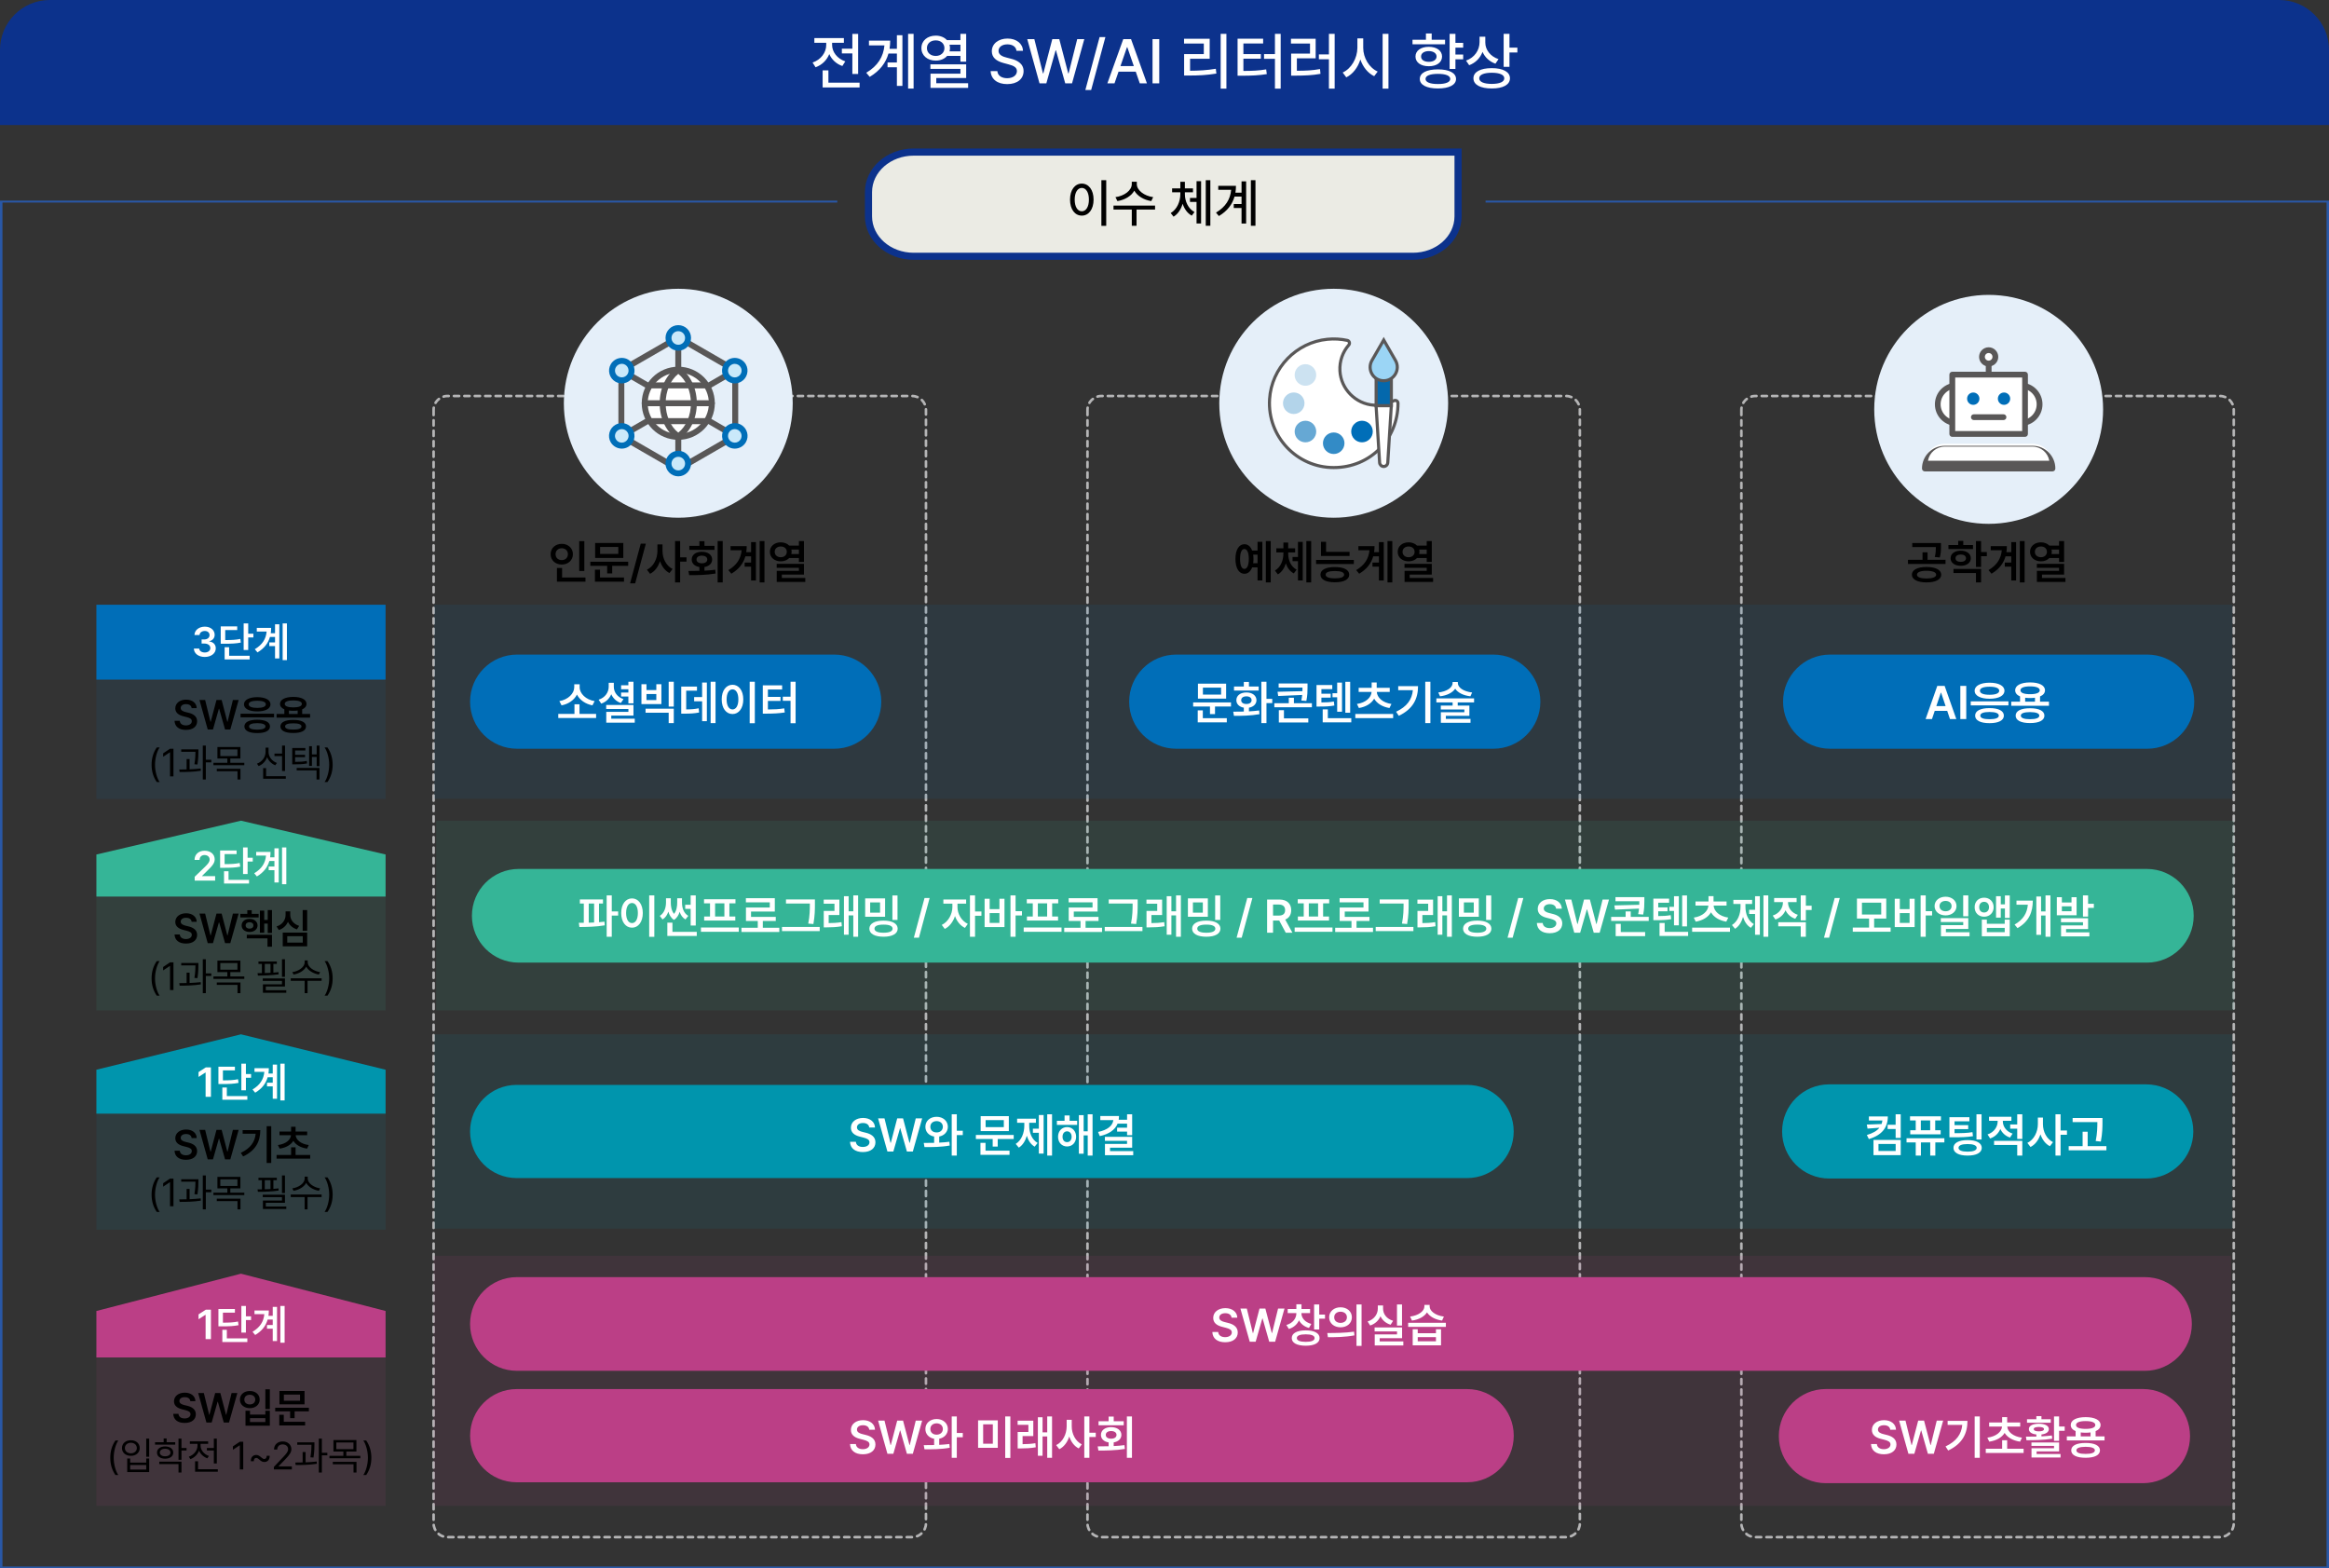 <svg width="894" height="602" viewBox="0 0 894 602" fill="none" xmlns="http://www.w3.org/2000/svg">
<rect x="0" y="0" width="894" height="602" fill="#333333" stroke="none"/>
<path d="M894 48H0V19.155C0 8.58 8.56 0 19.111 0H874.889C885.44 0 894 8.58 894 19.155V48Z" fill="#0C328C"/>
<path d="M570.247 77V77.734H893.061V601.266H0.939V77.734H321.396V77H0V602H894V77H570.247Z" fill="#2958A7"/>
<path d="M350.705 98.383C341.146 98.383 333.371 91.507 333.371 83.034V73.716C333.371 65.262 341.146 58.367 350.705 58.367H559.686V83.034C559.686 91.489 551.911 98.383 542.352 98.383H350.705Z" fill="#EBEBE4"/>
<path d="M558.315 59.743V83.039C558.315 90.76 551.16 97.016 542.352 97.016H350.705C341.878 97.016 334.742 90.76 334.742 83.039V73.72C334.742 65.999 341.897 59.743 350.705 59.743H558.315ZM561.038 57H350.705C340.395 57 332 64.496 332 73.702V83.02C332 92.225 340.395 99.722 350.705 99.722H542.352C552.662 99.722 561.057 92.225 561.057 83.02V57H561.038Z" fill="#0C328C"/>
<path d="M329.403 13.005V28.387H327.182V20.506H323.154V18.691H327.182V13.005H329.403ZM311.908 24.003C315.14 22.917 317.154 20.149 317.154 17.257V16.428H312.596V14.613H323.933V16.428H319.408V17.257C319.408 19.876 321.306 22.503 324.472 23.564L323.337 25.337C320.966 24.517 319.234 22.826 318.323 20.754C317.395 23.066 315.563 24.923 313.06 25.818L311.908 24.003ZM315.77 33.558V27.019H317.991V31.735H329.958V33.558H315.77ZM350.692 12.989V33.989H348.579V12.989H350.692ZM332.518 27.923C336.977 25.279 339.115 21.74 339.496 17.431H333.554V15.599H341.709C341.709 16.669 341.626 17.721 341.46 18.732H344.278V13.528H346.399V32.97H344.278V25.809H340.689V23.986H344.278V20.555H341.046C340.035 24.086 337.797 27.152 333.844 29.506L332.518 27.923ZM359.186 13.677C360.984 13.677 362.517 14.323 363.495 15.409H368.666V12.989H370.871V23.68H368.666V21.467H363.553C362.575 22.594 361.017 23.265 359.186 23.265C356.012 23.265 353.675 21.309 353.691 18.459C353.675 15.633 356.012 13.677 359.186 13.677ZM355.804 18.459C355.804 20.257 357.213 21.459 359.186 21.475C361.108 21.459 362.525 20.257 362.525 18.459C362.525 16.693 361.108 15.492 359.186 15.5C357.213 15.492 355.804 16.693 355.804 18.459ZM357.139 26.439V24.699H370.871V29.936H359.393V31.942H371.617V33.724H357.18V28.279H368.666V26.439H357.139ZM364.473 17.166C364.589 17.572 364.655 18.003 364.655 18.459C364.655 18.906 364.597 19.329 364.481 19.727H368.666V17.166H364.473ZM390.179 19.494C390.014 17.928 388.63 17.025 386.69 17.025C384.61 17.025 383.293 18.086 383.293 19.528C383.284 21.135 385.033 21.765 386.376 22.097L388.025 22.528C390.196 23.058 392.906 24.251 392.906 27.301C392.906 30.185 390.619 32.282 386.616 32.282C382.812 32.282 380.425 30.384 380.26 27.301H382.845C382.994 29.141 384.635 30.019 386.608 30.019C388.779 30.019 390.345 28.925 390.353 27.276C390.345 25.785 388.953 25.188 387.138 24.707L385.141 24.169C382.406 23.423 380.715 22.047 380.715 19.677C380.715 16.735 383.326 14.796 386.748 14.796C390.196 14.796 392.608 16.768 392.674 19.494H390.179ZM399.029 32L394.322 15.028H397.04L400.339 28.146H400.496L403.927 15.028H406.612L410.043 28.155H410.192L413.491 15.028H416.209L411.502 32H408.899L405.336 19.32H405.203L401.64 32H399.029ZM424.314 14.232L418.845 34.553H416.615L422.085 14.232H424.314ZM427.803 32H425.068L431.168 15.028H434.159L440.259 32H437.516L435.966 27.517H429.353L427.803 32ZM430.099 25.354H435.22L432.726 18.127H432.593L430.099 25.354ZM444.985 15.028V32H442.407V15.028H444.985ZM470.765 12.989V34.03H468.561V12.989H470.765ZM454.506 16.702V14.879H464.343V22.561H456.818V27.152C460.216 27.135 463.191 26.978 466.705 26.398L466.912 28.238C463.191 28.851 460.025 28.992 456.329 28.992H454.53V20.771H462.089V16.702H454.506ZM491.599 12.989V34.03H489.394V22.569H485.209V20.754H489.394V12.989H491.599ZM475.049 29.066V14.854H484.861V16.677H477.286V20.754H483.983V22.528H477.286V27.227C480.8 27.218 483.237 27.11 486.03 26.63L486.27 28.445C483.212 28.934 480.577 29.058 476.673 29.066H475.049ZM512.316 12.989V34.03H510.112V22.735H506.258V20.887H510.112V12.989H512.316ZM495.542 16.702V14.879H505.023V22.395H497.813V27.16C501.17 27.152 503.755 27.044 506.697 26.506L506.871 28.345C503.73 28.901 500.962 29.025 497.25 29.033H495.609V20.58H502.852V16.702H495.542ZM523.279 18.334C523.263 22.171 525.575 26.033 528.832 27.467L527.489 29.24C525.077 28.088 523.171 25.727 522.185 22.851C521.216 25.925 519.285 28.47 516.774 29.688L515.398 27.831C518.705 26.356 521.025 22.345 521.042 18.334V14.738H523.279V18.334ZM530.729 34.03V12.989H532.967V34.03H530.729ZM561.649 16.461V18.285H558.674V20.936H561.649V22.768H558.674V26.464H556.444V12.989H558.674V16.461H561.649ZM542.198 17.008V15.251H547.353V12.84H549.566V15.251H554.696V17.008H542.198ZM543.342 21.699C543.334 19.453 545.389 17.97 548.455 17.97C551.48 17.97 553.535 19.453 553.544 21.699C553.535 23.961 551.48 25.428 548.455 25.42C545.389 25.428 543.334 23.961 543.342 21.699ZM545 30.309C544.983 27.989 547.627 26.63 551.961 26.63C556.245 26.63 558.906 27.989 558.906 30.309C558.906 32.597 556.245 33.956 551.961 33.956C547.627 33.956 544.983 32.597 545 30.309ZM545.488 21.699C545.472 22.959 546.665 23.729 548.455 23.729C550.229 23.729 551.422 22.959 551.439 21.699C551.422 20.431 550.229 19.627 548.455 19.61C546.665 19.627 545.472 20.431 545.488 21.699ZM547.204 30.309C547.187 31.536 548.944 32.265 551.961 32.249C554.936 32.265 556.685 31.536 556.685 30.309C556.685 29.033 554.936 28.354 551.961 28.354C548.944 28.354 547.187 29.033 547.204 30.309ZM570.142 16.354C570.142 19.105 572.081 21.666 575.214 22.693L574.029 24.442C571.725 23.63 570.001 21.997 569.081 19.925C568.178 22.279 566.396 24.127 563.952 25.03L562.75 23.265C566.023 22.097 567.921 19.287 567.938 16.163V14.083H570.142V16.354ZM565.584 30.044C565.584 27.599 568.269 26.157 572.628 26.157C576.954 26.157 579.606 27.599 579.606 30.044C579.606 32.539 576.954 33.956 572.628 33.956C568.269 33.956 565.584 32.539 565.584 30.044ZM567.814 30.044C567.797 31.436 569.595 32.191 572.628 32.207C575.653 32.191 577.427 31.436 577.427 30.044C577.427 28.71 575.653 27.923 572.628 27.923C569.595 27.923 567.797 28.71 567.814 30.044ZM577.186 25.66V12.989H579.416V18.276H582.457V20.133H579.416V25.66H577.186Z" fill="white"/>
<path d="M424.633 69.157V86.692H422.769V69.157H424.633ZM410.738 76.609C410.738 72.859 412.624 70.477 415.262 70.47C417.872 70.477 419.778 72.859 419.778 76.609C419.778 80.38 417.872 82.762 415.262 82.762C412.624 82.762 410.738 80.38 410.738 76.609ZM412.527 76.609C412.527 79.385 413.646 81.098 415.262 81.098C416.878 81.098 417.983 79.385 417.983 76.609C417.983 73.854 416.878 72.141 415.262 72.127C413.646 72.141 412.527 73.854 412.527 76.609ZM436.373 70.698C436.373 73.025 439.211 75.207 442.657 75.67L441.918 77.182C439.059 76.727 436.552 75.235 435.413 73.177C434.273 75.249 431.767 76.727 428.921 77.182L428.175 75.67C431.608 75.207 434.439 73.052 434.439 70.698V69.745H436.373V70.698ZM427.423 80.435V78.902H443.376V80.435H436.269V86.657H434.446V80.435H427.423ZM454.825 74.523C454.825 77.286 456.096 80.09 458.513 81.388L457.47 82.762C455.778 81.858 454.604 80.186 453.969 78.204C453.341 80.325 452.167 82.155 450.475 83.163L449.383 81.768C451.814 80.345 453.064 77.355 453.078 74.523V73.819H449.922V72.307H453.078V69.786H454.825V72.307H457.933V73.819H454.825V74.523ZM456.78 77.514V75.974H459.301V69.53H461.048V85.773H459.301V77.514H456.78ZM462.836 86.657V69.157H464.597V86.657H462.836ZM481.917 69.157V86.657H480.156V69.157H481.917ZM466.772 81.602C470.488 79.399 472.269 76.45 472.587 72.859H467.635V71.333H474.431C474.431 72.224 474.362 73.101 474.224 73.943H476.572V69.606H478.34V85.808H476.572V79.841H473.582V78.322H476.572V75.463H473.878C473.036 78.405 471.171 80.96 467.877 82.921L466.772 81.602Z" fill="black"/>
<path d="M166.437 157.318L166.437 584.682C166.437 587.619 168.815 590 171.75 590H350.123C353.058 590 355.437 587.619 355.437 584.682V157.318C355.437 154.381 353.058 152 350.123 152H171.75C168.815 152 166.437 154.381 166.437 157.318Z" stroke="#B5B5B6" stroke-miterlimit="10" stroke-linecap="round" stroke-dasharray="2 2"/>
<path d="M668.437 157.318V584.682C668.437 587.619 670.815 590 673.75 590H852.123C855.058 590 857.437 587.619 857.437 584.682V157.318C857.437 154.381 855.058 152 852.123 152H673.75C670.815 152 668.437 154.381 668.437 157.318Z" stroke="#B5B5B6" stroke-miterlimit="10" stroke-linecap="round" stroke-dasharray="2 2"/>
<path d="M417.437 157.318V584.682C417.437 587.619 419.815 590 422.75 590H601.123C604.058 590 606.437 587.619 606.437 584.682V157.318C606.437 154.381 604.058 152 601.123 152H422.75C419.815 152 417.437 154.381 417.437 157.318Z" stroke="#B5B5B6" stroke-miterlimit="10" stroke-linecap="round" stroke-dasharray="2 2"/>
<path d="M260.362 198.721C284.622 198.721 304.288 179.048 304.288 154.779C304.288 130.51 284.622 110.836 260.362 110.836C236.103 110.836 216.437 130.51 216.437 154.779C216.437 179.048 236.103 198.721 260.362 198.721Z" fill="#E5EFF9"/>
<path d="M260.363 181.171C260.156 181.171 259.968 181.115 259.799 181.021L237.94 168.396C237.583 168.189 237.376 167.814 237.376 167.4V142.151C237.376 141.737 237.602 141.361 237.94 141.155L259.799 128.53C260.156 128.323 260.588 128.323 260.945 128.53L282.805 141.155C283.161 141.361 283.368 141.737 283.368 142.151V167.4C283.368 167.814 283.143 168.189 282.805 168.396L260.945 181.021C260.776 181.115 260.569 181.171 260.382 181.171H260.363ZM239.649 166.743L260.363 178.71L281.077 166.743V142.808L260.363 130.841L239.649 142.808V166.743Z" fill="#595757"/>
<path d="M280.044 167.284C279.856 167.284 279.649 167.228 279.48 167.134L240.118 144.402C239.573 144.083 239.385 143.387 239.705 142.843C240.024 142.298 240.719 142.11 241.263 142.429L280.626 165.162C281.17 165.481 281.358 166.176 281.039 166.721C280.832 167.097 280.438 167.284 280.044 167.284Z" fill="#595757"/>
<path d="M240.55 139C238.747 137.967 236.456 138.587 235.423 140.372C234.39 142.157 235.01 144.467 236.794 145.501C238.597 146.534 240.888 145.914 241.921 144.129C242.954 142.326 242.334 140.034 240.55 139Z" fill="#CAE9FA"/>
<path d="M238.672 147.155C237.808 147.155 236.963 146.93 236.231 146.498C235.104 145.84 234.296 144.788 233.958 143.529C233.62 142.271 233.789 140.956 234.447 139.809C235.31 138.307 236.944 137.367 238.691 137.367C239.555 137.367 240.4 137.593 241.132 138.025C243.461 139.377 244.268 142.365 242.916 144.713C242.052 146.216 240.419 147.155 238.672 147.155ZM238.672 139.64C237.733 139.64 236.869 140.148 236.418 140.937C236.062 141.538 235.986 142.252 236.156 142.909C236.343 143.586 236.775 144.149 237.376 144.487C237.771 144.713 238.221 144.844 238.672 144.844C239.611 144.844 240.475 144.337 240.926 143.548C241.639 142.308 241.207 140.711 239.968 139.979C239.573 139.753 239.123 139.622 238.672 139.622V139.64Z" fill="#006EB8"/>
<path d="M283.931 164.055C282.128 163.022 279.837 163.642 278.804 165.427C277.771 167.211 278.391 169.522 280.175 170.555C281.978 171.589 284.269 170.969 285.302 169.184C286.335 167.399 285.715 165.088 283.931 164.055Z" fill="#CAE9FA"/>
<path d="M282.053 172.194C281.189 172.194 280.344 171.969 279.612 171.537C278.485 170.879 277.677 169.827 277.339 168.568C277.001 167.31 277.17 165.995 277.827 164.849C278.691 163.346 280.325 162.406 282.072 162.406C282.936 162.406 283.762 162.632 284.513 163.064C285.64 163.721 286.447 164.773 286.785 166.032C287.123 167.291 286.954 168.606 286.297 169.752C285.433 171.255 283.799 172.194 282.053 172.194ZM282.053 164.698C281.114 164.698 280.25 165.206 279.799 165.995C279.442 166.596 279.367 167.31 279.536 167.967C279.724 168.644 280.156 169.207 280.757 169.545C281.151 169.771 281.602 169.902 282.053 169.902C282.992 169.902 283.856 169.395 284.306 168.606C284.663 168.005 284.738 167.291 284.569 166.633C284.382 165.957 283.95 165.393 283.349 165.055C282.954 164.83 282.504 164.698 282.053 164.698Z" fill="#006EB8"/>
<path d="M240.681 167.284C240.287 167.284 239.911 167.078 239.686 166.721C239.367 166.176 239.555 165.481 240.099 165.162L279.462 142.429C280.006 142.11 280.701 142.298 281.02 142.843C281.34 143.387 281.152 144.083 280.607 144.402L241.245 167.134C241.057 167.247 240.869 167.284 240.681 167.284Z" fill="#595757"/>
<path d="M280.175 139C281.978 137.967 284.269 138.587 285.302 140.372C286.335 142.157 285.715 144.467 283.931 145.501C282.128 146.534 279.837 145.914 278.804 144.129C277.772 142.326 278.391 140.034 280.175 139Z" fill="#CAE9FA"/>
<path d="M282.054 147.155C280.307 147.155 278.692 146.216 277.809 144.713C276.457 142.383 277.265 139.377 279.593 138.025C280.345 137.593 281.19 137.367 282.035 137.367C283.781 137.367 285.396 138.307 286.279 139.809C286.936 140.937 287.105 142.252 286.767 143.529C286.429 144.807 285.622 145.84 284.495 146.498C283.744 146.93 282.899 147.155 282.054 147.155ZM282.054 139.64C281.603 139.64 281.152 139.753 280.758 139.997C279.518 140.711 279.086 142.308 279.8 143.567C280.269 144.375 281.133 144.863 282.054 144.863C282.504 144.863 282.955 144.75 283.349 144.506C283.95 144.149 284.382 143.604 284.57 142.928C284.758 142.252 284.664 141.557 284.307 140.956C283.838 140.148 282.974 139.659 282.054 139.659V139.64Z" fill="#006EB8"/>
<path d="M236.794 164.055C238.597 163.022 240.888 163.642 241.921 165.427C242.954 167.211 242.334 169.522 240.55 170.555C238.747 171.589 236.456 170.969 235.423 169.184C234.39 167.399 235.01 165.088 236.794 164.055Z" fill="#CAE9FA"/>
<path d="M238.672 172.194C236.926 172.194 235.311 171.255 234.428 169.752C233.771 168.625 233.602 167.31 233.94 166.032C234.278 164.773 235.085 163.721 236.212 163.064C236.963 162.632 237.808 162.406 238.653 162.406C240.4 162.406 242.015 163.346 242.898 164.849C243.555 165.976 243.724 167.291 243.386 168.568C243.048 169.846 242.24 170.879 241.114 171.537C240.362 171.969 239.517 172.194 238.672 172.194ZM238.672 164.698C238.222 164.698 237.771 164.811 237.376 165.055C236.775 165.412 236.344 165.957 236.156 166.633C235.968 167.31 236.062 168.005 236.419 168.606C236.888 169.414 237.752 169.902 238.672 169.902C239.123 169.902 239.574 169.79 239.968 169.545C240.569 169.188 241.001 168.644 241.189 167.967C241.377 167.291 241.283 166.596 240.926 165.995C240.456 165.187 239.592 164.698 238.672 164.698Z" fill="#006EB8"/>
<path d="M260.363 178.647C259.724 178.647 259.217 178.14 259.217 177.501V132.037C259.217 131.398 259.724 130.891 260.363 130.891C261.001 130.891 261.508 131.398 261.508 132.037V177.501C261.508 178.14 261.001 178.647 260.363 178.647Z" fill="#595757"/>
<path d="M264.118 129.718C264.118 127.652 262.447 125.961 260.362 125.961C258.278 125.961 256.606 127.633 256.606 129.718C256.606 131.804 258.278 133.476 260.362 133.476C262.447 133.476 264.118 131.804 264.118 129.718Z" fill="#CAE9FA"/>
<path d="M260.362 134.604C257.658 134.604 255.461 132.406 255.461 129.7C255.461 126.995 257.658 124.797 260.362 124.797C263.067 124.797 265.264 126.995 265.264 129.7C265.264 132.406 263.067 134.604 260.362 134.604ZM260.362 127.108C258.916 127.108 257.752 128.272 257.752 129.719C257.752 131.166 258.916 132.33 260.362 132.33C261.808 132.33 262.973 131.166 262.973 129.719C262.973 128.272 261.808 127.108 260.362 127.108Z" fill="#006EB8"/>
<path d="M264.118 177.921C264.118 175.855 262.447 174.164 260.362 174.164C258.278 174.164 256.606 175.836 256.606 177.921C256.606 180.007 258.278 181.679 260.362 181.679C262.447 181.679 264.118 180.007 264.118 177.921Z" fill="#CAE9FA"/>
<path d="M260.362 182.83C257.658 182.83 255.461 180.632 255.461 177.927C255.461 175.221 257.658 173.023 260.362 173.023C263.067 173.023 265.264 175.221 265.264 177.927C265.264 180.632 263.067 182.83 260.362 182.83ZM260.362 175.334C258.916 175.334 257.752 176.499 257.752 177.946C257.752 179.392 258.916 180.557 260.362 180.557C261.808 180.557 262.973 179.392 262.973 177.946C262.973 176.499 261.808 175.334 260.362 175.334Z" fill="#006EB8"/>
<path d="M273.245 154.778C273.245 147.658 267.479 141.891 260.362 141.891C253.244 141.891 247.479 147.658 247.479 154.778C247.479 161.899 253.244 167.666 260.362 167.666C267.479 167.666 273.245 161.899 273.245 154.778Z" fill="white"/>
<path d="M260.362 168.818C252.625 168.818 246.333 162.524 246.333 154.784C246.333 147.044 252.625 140.75 260.362 140.75C268.099 140.75 274.39 147.044 274.39 154.784C274.39 162.524 268.099 168.818 260.362 168.818ZM260.362 143.042C253.883 143.042 248.625 148.302 248.625 154.784C248.625 161.265 253.883 166.526 260.362 166.526C266.841 166.526 272.099 161.265 272.099 154.784C272.099 148.302 266.841 143.042 260.362 143.042Z" fill="#595757"/>
<path d="M260.362 168.611C260.137 168.611 259.93 168.554 259.723 168.423C255.723 165.774 253.226 160.551 253.226 154.783C253.226 149.016 255.704 143.793 259.723 141.144C260.099 140.9 260.606 140.9 260.982 141.144C264.982 143.793 267.479 149.016 267.479 154.783C267.479 160.551 265 165.774 260.982 168.423C260.794 168.554 260.568 168.611 260.343 168.611H260.362ZM260.362 143.511C257.357 145.86 255.517 150.105 255.517 154.783C255.517 159.461 257.357 163.707 260.362 166.056C263.367 163.707 265.207 159.461 265.207 154.783C265.207 150.105 263.367 145.86 260.362 143.511Z" fill="#595757"/>
<path d="M273.245 155.925H247.48C246.841 155.925 246.334 155.418 246.334 154.779C246.334 154.14 246.841 153.633 247.48 153.633H273.245C273.884 153.633 274.391 154.14 274.391 154.779C274.391 155.418 273.884 155.925 273.245 155.925Z" fill="#595757"/>
<path d="M270.71 149.073H249.996C249.358 149.073 248.851 148.566 248.851 147.927C248.851 147.288 249.358 146.781 249.996 146.781H270.71C271.349 146.781 271.856 147.288 271.856 147.927C271.856 148.566 271.349 149.073 270.71 149.073Z" fill="#595757"/>
<path d="M270.71 162.792H249.996C249.358 162.792 248.851 162.285 248.851 161.646C248.851 161.007 249.358 160.5 249.996 160.5H270.71C271.349 160.5 271.856 161.007 271.856 161.646C271.856 162.285 271.349 162.792 270.71 162.792Z" fill="#595757"/>
<path d="M763.362 201.065C787.622 201.065 807.288 181.391 807.288 157.122C807.288 132.854 787.622 113.18 763.362 113.18C739.103 113.18 719.437 132.854 719.437 157.122C719.437 181.391 739.103 201.065 763.362 201.065Z" fill="#E5EFF9"/>
<path d="M782.912 155.188C782.912 159.17 779.682 162.383 775.719 162.383H751.024C747.042 162.383 743.831 159.152 743.831 155.188C743.831 151.205 747.061 147.992 751.024 147.992H775.719C779.7 147.992 782.912 151.224 782.912 155.188Z" fill="white"/>
<path d="M775.719 163.49H751.024C746.442 163.49 742.723 159.771 742.723 155.187C742.723 150.603 746.442 146.883 751.024 146.883H775.719C780.301 146.883 784.02 150.603 784.02 155.187C784.02 159.771 780.301 163.49 775.719 163.49ZM751.005 149.1C747.643 149.1 744.92 151.824 744.92 155.187C744.92 158.55 747.643 161.274 751.005 161.274H775.7C779.062 161.274 781.785 158.55 781.785 155.187C781.785 151.824 779.062 149.1 775.7 149.1H751.005Z" fill="#595757"/>
<path d="M777.334 143.773H749.409V166.543H777.334V143.773Z" fill="white"/>
<path d="M777.315 167.674H749.39C748.77 167.674 748.282 167.186 748.282 166.566V143.796C748.282 143.176 748.77 142.688 749.39 142.688H777.315C777.935 142.688 778.423 143.176 778.423 143.796V166.566C778.423 167.186 777.935 167.674 777.315 167.674ZM750.517 165.457H776.226V144.904H750.517V165.457Z" fill="#595757"/>
<path d="M759.812 153.023C759.812 151.727 758.76 150.656 757.446 150.656C756.131 150.656 755.08 151.708 755.08 153.023C755.08 154.338 756.131 155.391 757.446 155.391C758.76 155.391 759.812 154.338 759.812 153.023Z" fill="#006EB8"/>
<path d="M771.625 153.023C771.625 151.727 770.573 150.656 769.258 150.656C767.944 150.656 766.892 151.708 766.892 153.023C766.892 154.338 767.944 155.391 769.258 155.391C770.573 155.391 771.625 154.338 771.625 153.023Z" fill="#006EB8"/>
<path d="M769.052 161.232H757.672C757.052 161.232 756.564 160.744 756.564 160.124C756.564 159.504 757.052 159.016 757.672 159.016H769.052C769.672 159.016 770.16 159.504 770.16 160.124C770.16 160.744 769.672 161.232 769.052 161.232Z" fill="#595757"/>
<path d="M765.935 136.957C765.935 135.529 764.789 134.383 763.362 134.383C761.935 134.383 760.789 135.529 760.789 136.957C760.789 138.384 761.935 139.53 763.362 139.53C764.789 139.53 765.935 138.384 765.935 136.957Z" fill="white"/>
<path d="M763.362 140.661C761.334 140.661 759.681 139.008 759.681 136.979C759.681 134.95 761.334 133.297 763.362 133.297C765.39 133.297 767.043 134.95 767.043 136.979C767.043 139.008 765.39 140.661 763.362 140.661ZM763.362 135.495C762.554 135.495 761.897 136.152 761.897 136.96C761.897 137.768 762.554 138.426 763.362 138.426C764.169 138.426 764.827 137.768 764.827 136.96C764.827 136.152 764.169 135.495 763.362 135.495Z" fill="#595757"/>
<path d="M763.362 144.102C762.742 144.102 762.254 143.614 762.254 142.994V140.194C762.254 139.574 762.742 139.086 763.362 139.086C763.982 139.086 764.47 139.574 764.47 140.194V142.994C764.47 143.614 763.982 144.102 763.362 144.102Z" fill="#595757"/>
<path d="M780.226 170.328H746.498C742.291 170.328 738.874 173.747 738.874 177.956H787.851C787.851 173.747 784.433 170.328 780.226 170.328Z" fill="white"/>
<path d="M787.851 180.938H738.873C738.253 180.938 737.765 180.45 737.765 179.83C737.765 175.001 741.69 171.094 746.498 171.094H780.226C785.034 171.094 788.959 175.02 788.959 179.83C788.959 180.45 788.47 180.938 787.851 180.938ZM740.075 176.843H786.63C786.104 173.78 783.419 171.432 780.207 171.432H746.479C743.268 171.432 740.582 173.78 740.056 176.843H740.075Z" fill="#595757"/>
<path d="M511.954 198.721C536.214 198.721 555.88 179.048 555.88 154.779C555.88 130.51 536.214 110.836 511.954 110.836C487.695 110.836 468.028 130.51 468.028 154.779C468.028 179.048 487.695 198.721 511.954 198.721Z" fill="#E5EFF9"/>
<path d="M514.339 142.341C514.132 138.546 515.447 135.052 517.738 132.422C518.282 131.802 517.963 130.825 517.174 130.656C514.733 130.13 512.179 129.961 509.531 130.224C497.568 131.389 488.066 141.214 487.333 153.219C486.451 167.554 497.812 179.464 511.954 179.464C526.095 179.464 536.63 168.418 536.63 154.778C536.63 153.933 535.748 153.426 535.015 153.82C532.762 155.06 530.132 155.699 527.334 155.511C520.367 155.041 514.714 149.311 514.339 142.341Z" fill="white" stroke="#595757" stroke-width="1.19" stroke-miterlimit="10"/>
<g opacity="0.8">
<path d="M511.954 174.258C514.236 174.258 516.085 172.408 516.085 170.125C516.085 167.843 514.236 165.992 511.954 165.992C509.672 165.992 507.822 167.843 507.822 170.125C507.822 172.408 509.672 174.258 511.954 174.258Z" fill="#006EB8"/>
</g>
<g opacity="0.3">
<path d="M496.611 150.641C498.902 150.641 500.742 152.501 500.742 154.774C500.742 157.047 498.883 158.907 496.611 158.907C494.338 158.907 492.479 157.047 492.479 154.774C492.479 152.501 494.338 150.641 496.611 150.641Z" fill="#006EB8"/>
</g>
<g opacity="0.6">
<path d="M498.17 162.704C499.785 161.088 502.414 161.088 504.029 162.704C505.644 164.32 505.644 166.95 504.029 168.565C502.414 170.181 499.785 170.181 498.17 168.565C496.555 166.95 496.555 164.32 498.17 162.704Z" fill="#006EB8"/>
</g>
<path d="M519.879 168.565C518.264 166.95 518.264 164.32 519.879 162.704C521.494 161.088 524.123 161.088 525.738 162.704C527.353 164.32 527.353 166.95 525.738 168.565C524.123 170.181 521.494 170.181 519.879 168.565Z" fill="#006EB8"/>
<g opacity="0.2">
<path d="M498.17 146.855C496.555 145.239 496.555 142.609 498.17 140.993C499.785 139.377 502.414 139.377 504.029 140.993C505.644 142.609 505.644 145.239 504.029 146.855C502.414 148.47 499.785 148.47 498.17 146.855Z" fill="#006EB8"/>
</g>
<path d="M534.076 145.367H528.236V155.756H534.076V145.367Z" fill="#0468AC" stroke="#595757" stroke-width="1.19" stroke-miterlimit="10"/>
<path d="M531.147 179.049C530.321 179.049 529.626 178.391 529.569 177.565L528.217 155.734H534.058L532.706 177.565C532.649 178.391 531.973 179.049 531.128 179.049H531.147Z" fill="white" stroke="#595757" stroke-width="1.19" stroke-miterlimit="10"/>
<path d="M531.147 130.508L535.654 138.323C537.663 141.799 535.147 146.139 531.147 146.139C527.128 146.139 524.63 141.799 526.639 138.323L531.147 130.508Z" fill="#9BD5F5" stroke="#595757" stroke-width="1.19" stroke-miterlimit="10"/>
<path opacity="0.1" d="M856.437 482H166.437V578H856.437V482Z" fill="#BB3F86"/>
<g opacity="0.1">
<path d="M856.901 232.078H166.727V306.587H856.901V232.078Z" fill="#006EB8"/>
</g>
<path d="M148.007 232.117H37V260.88H148.007V232.117Z" fill="#006EB8"/>
<g opacity="0.1">
<path d="M148.007 261.242H37V306.65H148.007V261.242Z" fill="#006EB8"/>
</g>
<path d="M320.214 287.388H198.503C188.531 287.388 180.437 279.291 180.437 269.315C180.437 259.339 188.531 251.242 198.503 251.242H320.214C330.186 251.242 338.28 259.339 338.28 269.315C338.28 279.291 330.186 287.388 320.214 287.388Z" fill="#006EB8"/>
<path d="M573.214 287.388H451.503C441.531 287.388 433.437 279.291 433.437 269.315C433.437 259.339 441.512 251.242 451.503 251.242H573.214C583.186 251.242 591.28 259.339 591.28 269.315C591.28 279.291 583.205 287.388 573.214 287.388Z" fill="#006EB8"/>
<path d="M824.214 287.388H702.503C692.531 287.388 684.437 279.291 684.437 269.315C684.437 259.339 692.512 251.242 702.503 251.242H824.214C834.186 251.242 842.28 259.339 842.28 269.315C842.28 279.291 834.205 287.388 824.214 287.388Z" fill="#006EB8"/>
<path d="M148.008 503.191L92.495 488.875L37.001 503.191V521.02H148.008V503.191Z" fill="#BB3F86"/>
<path opacity="0.1" d="M148 520H37V578H148V520Z" fill="#BB3F86"/>
<path d="M148.008 327.982L92.495 315L37.001 327.982V344.157H148.008V327.982Z" fill="#35B597"/>
<path opacity="0.1" d="M148.008 344.477H37.001V387.837H148.008V344.477Z" fill="#35B597"/>
<path d="M148.007 410.587L92.494 397L37 410.587V427.462H148.007V410.587Z" fill="#0095AD"/>
<path opacity="0.1" d="M148.007 426.703H37V471.999H148.007V426.703Z" fill="#0095AD"/>
<path opacity="0.1" d="M856.901 397H166.727V471.565H856.901V397Z" fill="#0095AD"/>
<path d="M823.848 452.349H702.137C692.165 452.349 684.071 444.271 684.071 434.276C684.071 424.3 692.146 416.203 702.137 416.203H823.848C833.82 416.203 841.914 424.282 841.914 434.276C841.914 444.252 833.82 452.349 823.848 452.349Z" fill="#0095AD"/>
<path d="M563.168 452.177H198.315C188.437 452.177 180.437 444.173 180.437 434.291C180.437 424.409 188.437 416.406 198.315 416.406H563.168C573.046 416.406 581.046 424.409 581.046 434.291C581.046 444.173 573.046 452.177 563.168 452.177Z" fill="#0095AD"/>
<path opacity="0.1" d="M857.611 315H167.437V387.837H857.611V315Z" fill="#35B597"/>
<path d="M824.071 369.482H199.119C189.184 369.482 181.146 361.422 181.146 351.503C181.146 341.564 189.203 333.523 199.119 333.523H824.09C834.024 333.523 842.062 341.583 842.062 351.503C842.062 361.441 834.005 369.482 824.09 369.482H824.071Z" fill="#35B597"/>
<path d="M822.591 569.287H700.88C690.908 569.287 682.813 561.208 682.813 551.214C682.813 541.238 690.889 533.141 700.88 533.141H822.591C832.563 533.141 840.657 541.238 840.657 551.214C840.657 561.19 832.582 569.287 822.591 569.287Z" fill="#BB3F86"/>
<path d="M823.38 526.154H198.409C188.474 526.154 180.437 518.094 180.437 508.174C180.437 498.236 188.493 490.195 198.409 490.195H823.38C833.314 490.195 841.352 498.255 841.352 508.174C841.352 518.113 833.295 526.154 823.38 526.154Z" fill="#BB3F86"/>
<path d="M563.167 568.934H198.333C188.455 568.934 180.455 560.931 180.455 551.049C180.455 541.167 188.455 533.164 198.333 533.164H563.186C573.064 533.164 581.064 541.167 581.064 551.049C581.064 560.931 573.064 568.934 563.186 568.934H563.167Z" fill="#BB3F86"/>
<path d="M224.296 207.692V219.172H222.338V207.692H224.296ZM211.355 212.702C211.349 210.39 213.22 208.736 215.638 208.736C218.056 208.736 219.914 210.39 219.914 212.702C219.914 215.051 218.056 216.692 215.638 216.686C213.22 216.692 211.349 215.051 211.355 212.702ZM213.263 212.702C213.257 214.113 214.277 214.983 215.638 214.983C216.962 214.983 217.993 214.113 217.993 212.702C217.993 211.328 216.962 210.439 215.638 210.439C214.277 210.439 213.257 211.328 213.263 212.702ZM213.785 223.256V218.003H215.756V221.671H224.743V223.256H213.785ZM241.133 215.617V217.189H234.998V220.092H233.065V217.189H226.607V215.617H241.133ZM228.366 223.256V218.65H230.318V221.671H239.529V223.256H228.366ZM228.447 214.15V208.401H239.262V214.15H228.447ZM230.355 212.615H237.335V209.93H230.355V212.615ZM247.913 208.674L243.811 223.914H241.853L245.955 208.674H247.913ZM254.309 211.496C254.296 214.324 255.719 217.195 258.175 218.383L256.987 219.949C255.259 219.079 254.029 217.401 253.351 215.381C252.649 217.537 251.35 219.334 249.535 220.247L248.329 218.669C250.89 217.463 252.344 214.423 252.357 211.496V208.954H254.309V211.496ZM259.119 223.554V207.68H261.077V213.907H263.526V215.567H261.077V223.554H259.119ZM277.423 207.68V223.554H275.472V207.68H277.423ZM264.265 219.16C265.527 219.147 266.963 219.141 268.46 219.104V217.637C266.67 217.357 265.508 216.263 265.514 214.753C265.508 212.969 267.093 211.776 269.411 211.776C271.748 211.776 273.364 212.969 273.364 214.753C273.364 216.251 272.196 217.338 270.412 217.631V219.035C271.811 218.967 273.215 218.855 274.545 218.681L274.688 220.142C271.189 220.726 267.398 220.769 264.532 220.769L264.265 219.16ZM264.594 211.055V209.513H268.46V207.729H270.418V209.513H274.259V211.055H264.594ZM267.367 214.753C267.354 215.673 268.212 216.213 269.411 216.207C270.655 216.213 271.494 215.673 271.494 214.753C271.494 213.833 270.655 213.273 269.411 213.273C268.212 213.273 267.354 213.833 267.367 214.753ZM293.446 207.68V223.554H291.6V207.68H293.446ZM279.579 218.824C282.867 216.872 284.39 214.392 284.682 211.198H280.431V209.613H286.628C286.628 210.414 286.572 211.191 286.46 211.943H288.312V208.065H290.17V222.814H288.312V217.494H285.832V215.909H288.312V213.535H286.118C285.366 216.176 283.713 218.439 280.735 220.21L279.579 218.824ZM299.71 208.164C301.034 208.164 302.172 208.624 302.924 209.407H306.659V207.68H308.605V215.698H306.659V214.175H302.955C302.203 214.977 301.053 215.455 299.71 215.455C297.305 215.455 295.509 213.963 295.521 211.8C295.509 209.656 297.305 208.164 299.71 208.164ZM297.38 211.8C297.38 213.068 298.349 213.87 299.71 213.883C301.034 213.87 302.01 213.068 302.01 211.8C302.01 210.551 301.034 209.749 299.71 209.756C298.349 209.749 297.38 210.551 297.38 211.8ZM298.132 217.935V216.425H308.605V220.546H300.108V221.82H309.114V223.367H298.15V219.104H306.659V217.935H298.132ZM303.769 210.936C303.838 211.21 303.875 211.496 303.875 211.8C303.875 212.093 303.838 212.378 303.775 212.646H306.659V210.936H303.769Z" fill="black"/>
<path d="M73.558 271.808C73.462 270.816 72.646 270.256 71.414 270.272C70.134 270.256 69.366 270.88 69.366 271.744C69.35 272.688 70.358 273.088 71.286 273.312L72.342 273.568C74.038 273.968 75.67 274.864 75.67 276.832C75.67 278.816 74.102 280.176 71.382 280.16C68.758 280.176 67.094 278.912 66.998 276.672H69.014C69.094 277.856 70.086 278.432 71.382 278.432C72.71 278.432 73.638 277.776 73.622 276.8C73.638 275.92 72.822 275.552 71.606 275.232L70.326 274.912C68.454 274.416 67.302 273.488 67.286 271.872C67.302 269.856 69.078 268.528 71.446 268.544C73.846 268.528 75.478 269.888 75.51 271.808H73.558ZM79.736 280L76.567 268.672H78.743L80.791 277.024H80.888L83.096 268.672H85.079L87.255 277.024H87.352L89.4 268.672H91.608L88.407 280H86.391L84.12 272.032H84.023L81.751 280H79.736ZM105.202 273.952V275.328H92.338V273.952H105.202ZM93.65 270.336C93.666 268.64 95.65 267.6 98.77 267.584C101.842 267.6 103.826 268.64 103.826 270.336C103.826 272.048 101.842 273.056 98.77 273.056C95.65 273.056 93.666 272.048 93.65 270.336ZM93.81 278.816C93.826 277.168 95.666 276.256 98.738 276.256C101.794 276.256 103.634 277.168 103.634 278.816C103.634 280.48 101.794 281.392 98.738 281.376C95.666 281.392 93.826 280.48 93.81 278.816ZM95.474 270.336C95.458 271.232 96.69 271.712 98.77 271.712C100.802 271.712 102.05 271.232 102.034 270.336C102.05 269.424 100.802 268.96 98.77 268.96C96.69 268.96 95.458 269.424 95.474 270.336ZM95.602 278.816C95.586 279.632 96.69 280.048 98.738 280.064C100.77 280.048 101.89 279.632 101.906 278.816C101.89 278 100.77 277.584 98.738 277.568C96.69 277.584 95.586 278 95.602 278.816ZM119.031 274.048V275.456H106.167V274.048H109.143V272.256C108.087 271.808 107.495 271.104 107.479 270.176C107.495 268.496 109.463 267.504 112.599 267.488C115.687 267.504 117.655 268.496 117.655 270.176C117.655 271.104 117.047 271.824 115.991 272.272V274.048H119.031ZM107.639 278.816C107.655 277.2 109.495 276.304 112.567 276.32C115.623 276.304 117.463 277.2 117.463 278.816C117.463 280.464 115.623 281.36 112.567 281.344C109.495 281.36 107.655 280.464 107.639 278.816ZM109.303 270.176C109.287 271.056 110.487 271.504 112.599 271.52C114.663 271.504 115.879 271.056 115.863 270.176C115.879 269.312 114.663 268.832 112.599 268.832C110.487 268.832 109.287 269.312 109.303 270.176ZM109.431 278.816C109.415 279.616 110.519 280.048 112.567 280.032C114.599 280.048 115.719 279.616 115.735 278.816C115.719 278.032 114.599 277.632 112.567 277.632C110.519 277.632 109.415 278.032 109.431 278.816ZM110.903 274.048H114.263V272.72C113.751 272.8 113.191 272.832 112.599 272.832C111.991 272.832 111.415 272.8 110.903 272.72V274.048ZM58.188 293.53C58.188 290.92 58.893 288.745 60.168 286.9H61.278C60.288 288.28 59.493 291.07 59.508 293.53C59.493 296.005 60.288 298.795 61.278 300.16H60.168C58.893 298.315 58.188 296.14 58.188 293.53ZM66.585 287.38V298H65.265V288.76H65.205L62.625 290.47V289.15L65.265 287.38H66.585ZM76.162 287.62V288.28C76.162 289.315 76.162 291.04 75.802 293.44L74.632 293.35C74.992 291.175 75.022 289.6 75.022 288.55H69.562V287.62H76.162ZM68.812 295.36C69.667 295.36 70.627 295.345 71.632 295.315V291.34H72.772V295.285C74.212 295.225 75.682 295.135 77.032 294.97L77.092 295.84C74.362 296.275 71.287 296.335 68.962 296.32L68.812 295.36ZM77.842 299.2V286.18H79.012V291.61H81.112V292.6H79.012V299.2H77.842ZM92.276 286.72V291.13H88.406V292.78H93.776V293.71H81.926V292.78H87.266V291.13H83.456V286.72H92.276ZM83.216 296.02V295.09H92.306V299.2H91.166V296.02H83.216ZM84.566 290.2H91.136V287.65H84.566V290.2ZM103.08 288.61C103.08 290.44 104.4 292.15 106.29 292.84L105.66 293.74C104.235 293.17 103.095 292.045 102.525 290.62C101.985 292.195 100.8 293.44 99.27 294.04L98.64 293.11C100.59 292.405 101.94 290.59 101.94 288.58V286.96H103.08V288.61ZM101.01 298.9V294.82H102.15V297.94H109.71V298.9H101.01ZM105.36 290.2V289.24H108.27V286.18H109.41V295.93H108.27V290.2H105.36ZM117.214 287.11V288.07H113.284V289.72H117.094V290.62H113.284V292.42C115.189 292.42 116.374 292.345 117.754 292.06L117.874 293.02C116.344 293.32 115.114 293.38 112.984 293.38H112.174V287.11H117.214ZM113.884 295.69V294.76H122.644V299.2H121.504V295.69H113.884ZM118.654 293.98V286.42H119.734V289.57H121.564V286.18H122.644V294.07H121.564V290.53H119.734V293.98H118.654ZM127.688 293.53C127.688 296.14 126.983 298.315 125.708 300.16H124.598C125.588 298.78 126.383 295.99 126.368 293.53C126.383 291.055 125.588 288.265 124.598 286.9H125.708C126.983 288.745 127.688 290.92 127.688 293.53Z" fill="black"/>
<path d="M73.558 353.808C73.462 352.816 72.646 352.256 71.414 352.272C70.134 352.256 69.366 352.88 69.366 353.744C69.35 354.688 70.358 355.088 71.286 355.312L72.342 355.568C74.038 355.968 75.67 356.864 75.67 358.832C75.67 360.816 74.102 362.176 71.382 362.16C68.758 362.176 67.094 360.912 66.998 358.672H69.014C69.094 359.856 70.086 360.432 71.382 360.432C72.71 360.432 73.638 359.776 73.622 358.8C73.638 357.92 72.822 357.552 71.606 357.232L70.326 356.912C68.454 356.416 67.302 355.488 67.286 353.872C67.302 351.856 69.078 350.528 71.446 350.544C73.846 350.528 75.478 351.888 75.51 353.808H73.558ZM79.736 362L76.567 350.672H78.743L80.791 359.024H80.888L83.096 350.672H85.079L87.255 359.024H87.352L89.4 350.672H91.608L88.407 362H86.391L84.12 354.032H84.023L81.751 362H79.736ZM99.282 350.768V352.144H92.242V350.768H94.93V349.36H96.626V350.768H99.282ZM92.754 355.216C92.738 353.712 94.018 352.672 95.794 352.688C97.57 352.672 98.85 353.712 98.866 355.216C98.85 356.688 97.57 357.712 95.794 357.712C94.018 357.712 92.738 356.688 92.754 355.216ZM94.29 355.216C94.29 355.968 94.898 356.432 95.794 356.432C96.674 356.432 97.282 355.968 97.266 355.216C97.282 354.432 96.674 353.984 95.794 353.968C94.898 353.984 94.29 354.432 94.29 355.216ZM94.738 360.176V358.8H104.402V363.376H102.674V360.176H94.738ZM99.762 358V349.52H101.426V353.104H102.77V349.296H104.402V358.096H102.77V354.512H101.426V358H99.762ZM117.911 349.296V357.264H116.183V349.296H117.911ZM106.167 355.6C108.455 354.88 109.623 353.04 109.623 351.184V349.808H111.415V351.184C111.415 352.992 112.615 354.672 114.839 355.376L113.975 356.72C112.343 356.208 111.175 355.152 110.535 353.808C109.911 355.264 108.711 356.416 107.031 356.976L106.167 355.6ZM108.535 363.216V357.968H117.911V363.216H108.535ZM110.263 361.808H116.215V359.344H110.263V361.808ZM58.188 375.53C58.188 372.92 58.893 370.745 60.168 368.9H61.278C60.288 370.28 59.493 373.07 59.508 375.53C59.493 378.005 60.288 380.795 61.278 382.16H60.168C58.893 380.315 58.188 378.14 58.188 375.53ZM66.585 369.38V380H65.265V370.76H65.205L62.625 372.47V371.15L65.265 369.38H66.585ZM76.162 369.62V370.28C76.162 371.315 76.162 373.04 75.802 375.44L74.632 375.35C74.992 373.175 75.022 371.6 75.022 370.55H69.562V369.62H76.162ZM68.812 377.36C69.667 377.36 70.627 377.345 71.632 377.315V373.34H72.772V377.285C74.212 377.225 75.682 377.135 77.032 376.97L77.092 377.84C74.362 378.275 71.287 378.335 68.962 378.32L68.812 377.36ZM77.842 381.2V368.18H79.012V373.61H81.112V374.6H79.012V381.2H77.842ZM92.276 368.72V373.13H88.406V374.78H93.776V375.71H81.926V374.78H87.266V373.13H83.456V368.72H92.276ZM83.216 378.02V377.09H92.306V381.2H91.166V378.02H83.216ZM84.566 372.2H91.136V369.65H84.566V372.2ZM109.38 368.18V374.93H108.24V368.18H109.38ZM98.85 373.52L100.53 373.505V369.98H99.21V369.05H106.26V369.98H104.94V373.325C105.615 373.265 106.29 373.205 106.92 373.13L106.95 373.97C104.355 374.36 101.295 374.465 99 374.45L98.85 373.52ZM100.86 376.49V375.56H109.38V378.65H102.03V380.09H109.89V381.05H100.92V377.81H108.24V376.49H100.86ZM101.64 373.475C102.36 373.46 103.095 373.43 103.83 373.385V369.98H101.64V373.475ZM118.114 369.38C118.129 371.21 120.529 372.8 122.884 373.13L122.404 374.06C120.379 373.73 118.384 372.605 117.544 371.015C116.704 372.62 114.709 373.73 112.684 374.06L112.204 373.13C114.559 372.8 116.944 371.24 116.944 369.38V368.63H118.114V369.38ZM111.604 376.46V375.5H123.454V376.46H118.054V381.2H116.944V376.46H111.604ZM127.688 375.53C127.688 378.14 126.983 380.315 125.708 382.16H124.598C125.588 380.78 126.383 377.99 126.368 375.53C126.383 373.055 125.588 370.265 124.598 368.9H125.708C126.983 370.745 127.688 372.92 127.688 375.53Z" fill="black"/>
<path d="M73.558 436.808C73.462 435.816 72.646 435.256 71.414 435.272C70.134 435.256 69.366 435.88 69.366 436.744C69.35 437.688 70.358 438.088 71.286 438.312L72.342 438.568C74.038 438.968 75.67 439.864 75.67 441.832C75.67 443.816 74.102 445.176 71.382 445.16C68.758 445.176 67.094 443.912 66.998 441.672H69.014C69.094 442.856 70.086 443.432 71.382 443.432C72.71 443.432 73.638 442.776 73.622 441.8C73.638 440.92 72.822 440.552 71.606 440.232L70.326 439.912C68.454 439.416 67.302 438.488 67.286 436.872C67.302 434.856 69.078 433.528 71.446 433.544C73.846 433.528 75.478 434.888 75.51 436.808H73.558ZM79.736 445L76.567 433.672H78.743L80.791 442.024H80.888L83.096 433.672H85.079L87.255 442.024H87.352L89.4 433.672H91.608L88.407 445H86.391L84.12 437.032H84.023L81.751 445H79.736ZM104.114 432.264V446.376H102.354V432.264H104.114ZM92.434 442.504C96.114 440.744 97.826 438.36 98.146 435.144H93.138V433.768H99.922C99.906 437.976 98.274 441.544 93.33 443.88L92.434 442.504ZM119.063 443.304V444.712H106.167V443.304H111.735V440.36H113.463V443.304H119.063ZM106.679 439.496C109.751 439.096 111.575 437.48 111.703 435.72H107.287V434.312H111.735V432.488H113.463V434.312H117.911V435.72H113.495C113.607 437.48 115.447 439.096 118.519 439.496L117.879 440.872C115.415 440.52 113.543 439.432 112.599 437.88C111.671 439.432 109.799 440.52 107.351 440.872L106.679 439.496ZM58.188 458.53C58.188 455.92 58.893 453.745 60.168 451.9H61.278C60.288 453.28 59.493 456.07 59.508 458.53C59.493 461.005 60.288 463.795 61.278 465.16H60.168C58.893 463.315 58.188 461.14 58.188 458.53ZM66.585 452.38V463H65.265V453.76H65.205L62.625 455.47V454.15L65.265 452.38H66.585ZM76.162 452.62V453.28C76.162 454.315 76.162 456.04 75.802 458.44L74.632 458.35C74.992 456.175 75.022 454.6 75.022 453.55H69.562V452.62H76.162ZM68.812 460.36C69.667 460.36 70.627 460.345 71.632 460.315V456.34H72.772V460.285C74.212 460.225 75.682 460.135 77.032 459.97L77.092 460.84C74.362 461.275 71.287 461.335 68.962 461.32L68.812 460.36ZM77.842 464.2V451.18H79.012V456.61H81.112V457.6H79.012V464.2H77.842ZM92.276 451.72V456.13H88.406V457.78H93.776V458.71H81.926V457.78H87.266V456.13H83.456V451.72H92.276ZM83.216 461.02V460.09H92.306V464.2H91.166V461.02H83.216ZM84.566 455.2H91.136V452.65H84.566V455.2ZM109.38 451.18V457.93H108.24V451.18H109.38ZM98.85 456.52L100.53 456.505V452.98H99.21V452.05H106.26V452.98H104.94V456.325C105.615 456.265 106.29 456.205 106.92 456.13L106.95 456.97C104.355 457.36 101.295 457.465 99 457.45L98.85 456.52ZM100.86 459.49V458.56H109.38V461.65H102.03V463.09H109.89V464.05H100.92V460.81H108.24V459.49H100.86ZM101.64 456.475C102.36 456.46 103.095 456.43 103.83 456.385V452.98H101.64V456.475ZM118.114 452.38C118.129 454.21 120.529 455.8 122.884 456.13L122.404 457.06C120.379 456.73 118.384 455.605 117.544 454.015C116.704 455.62 114.709 456.73 112.684 457.06L112.204 456.13C114.559 455.8 116.944 454.24 116.944 452.38V451.63H118.114V452.38ZM111.604 459.46V458.5H123.454V459.46H118.054V464.2H116.944V459.46H111.604ZM127.688 458.53C127.688 461.14 126.983 463.315 125.708 465.16H124.598C125.588 463.78 126.383 460.99 126.368 458.53C126.383 456.055 125.588 453.265 124.598 451.9H125.708C126.983 453.745 127.688 455.92 127.688 458.53Z" fill="black"/>
<path d="M73.058 537.808C72.962 536.816 72.146 536.256 70.914 536.272C69.634 536.256 68.866 536.88 68.866 537.744C68.85 538.688 69.858 539.088 70.786 539.312L71.842 539.568C73.538 539.968 75.17 540.864 75.17 542.832C75.17 544.816 73.602 546.176 70.882 546.16C68.258 546.176 66.594 544.912 66.498 542.672H68.514C68.594 543.856 69.586 544.432 70.882 544.432C72.21 544.432 73.138 543.776 73.122 542.8C73.138 541.92 72.322 541.552 71.106 541.232L69.826 540.912C67.954 540.416 66.802 539.488 66.786 537.872C66.802 535.856 68.578 534.528 70.946 534.544C73.346 534.528 74.978 535.888 75.01 537.808H73.058ZM79.236 546L76.067 534.672H78.243L80.291 543.024H80.388L82.596 534.672H84.579L86.755 543.024H86.852L88.9 534.672H91.108L87.907 546H85.891L83.62 538.032H83.523L81.251 546H79.236ZM103.582 533.264V540.848H101.854V533.264H103.582ZM92.094 537.2C92.078 535.248 93.71 533.888 95.902 533.904C98.062 533.888 99.694 535.248 99.678 537.2C99.694 539.136 98.062 540.496 95.902 540.496C93.71 540.496 92.078 539.136 92.094 537.2ZM93.79 537.2C93.774 538.336 94.654 539.056 95.902 539.056C97.102 539.056 97.982 538.336 97.982 537.2C97.982 536.064 97.102 535.344 95.902 535.344C94.654 535.344 93.774 536.064 93.79 537.2ZM94.238 547.216V541.488H95.966V542.96H101.854V541.488H103.582V547.216H94.238ZM95.966 545.808H101.854V544.304H95.966V545.808ZM118.563 540.336V541.712H113.091V544.304H111.363V541.712H105.635V540.336H118.563ZM107.203 547.12V543.024H108.931V545.712H117.123V547.12H107.203ZM107.267 539.024V533.904H116.899V539.024H107.267ZM108.963 537.648H115.171V535.28H108.963V537.648ZM42.329 559.53C42.329 556.92 43.034 554.745 44.309 552.9H45.419C44.429 554.28 43.634 557.07 43.649 559.53C43.634 562.005 44.429 564.795 45.419 566.16H44.309C43.034 564.315 42.329 562.14 42.329 559.53ZM57.266 552.18V559.14H56.126V552.18H57.266ZM46.826 555.81C46.811 554.01 48.251 552.795 50.246 552.81C52.211 552.795 53.636 554.01 53.636 555.81C53.636 557.565 52.211 558.795 50.246 558.78C48.251 558.795 46.811 557.565 46.826 555.81ZM47.936 555.81C47.936 556.98 48.896 557.82 50.246 557.82C51.566 557.82 52.526 556.98 52.526 555.81C52.526 554.61 51.566 553.77 50.246 553.77C48.896 553.77 47.936 554.61 47.936 555.81ZM48.836 565.02V559.8H49.976V561.39H56.126V559.8H57.266V565.02H48.836ZM49.976 564.06H56.126V562.32H49.976V564.06ZM67.26 553.56V554.49H59.52V553.56H62.82V552.12H63.96V553.56H67.26ZM60.27 557.55C60.24 556.11 61.515 555.195 63.39 555.18C65.265 555.195 66.51 556.11 66.51 557.55C66.51 558.96 65.265 559.875 63.39 559.89C61.515 559.875 60.24 558.96 60.27 557.55ZM61.14 561.96V561.03H69.66V565.2H68.52V561.96H61.14ZM61.35 557.55C61.35 558.405 62.16 558.96 63.39 558.96C64.605 558.96 65.43 558.405 65.43 557.55C65.43 556.65 64.605 556.08 63.39 556.08C62.16 556.08 61.35 556.65 61.35 557.55ZM68.52 560.31V552.18H69.66V555.78H71.61V556.74H69.66V560.31H68.52ZM83.224 552.18V561.72H82.084V556.74H79.414V555.78H82.084V552.18H83.224ZM72.484 559.11C74.419 558.45 75.814 556.725 75.814 554.85V554.19H72.874V553.23H79.894V554.19H76.984V554.85C76.969 556.545 78.274 558.18 80.194 558.84L79.594 559.74C78.109 559.215 76.969 558.135 76.414 556.8C75.844 558.3 74.629 559.485 73.084 560.07L72.484 559.11ZM74.884 564.9V560.88H76.024V563.94H83.614V564.9H74.884ZM93.368 553.38V564H92.048V554.76H91.988L89.408 556.47V555.15L92.048 553.38H93.368ZM96.285 560.85C96.255 559.125 97.275 558.465 98.355 558.45C99.045 558.465 99.555 558.75 100.305 559.41C100.815 559.83 101.055 559.995 101.445 560.01C102.015 559.995 102.39 559.56 102.375 558.75H103.515C103.56 560.475 102.525 561.15 101.475 561.15C100.755 561.15 100.245 560.865 99.495 560.19C98.985 559.77 98.745 559.59 98.385 559.59C97.83 559.59 97.41 559.965 97.425 560.85H96.285ZM105.131 564V563.04L108.731 559.23C109.991 557.895 110.591 557.175 110.591 556.2C110.591 555.105 109.676 554.4 108.491 554.4C107.231 554.4 106.436 555.195 106.421 556.38H105.191C105.161 554.505 106.616 553.245 108.521 553.26C110.456 553.245 111.821 554.535 111.851 556.2C111.821 557.385 111.281 558.3 109.391 560.25L106.961 562.74V562.83H112.031V564H105.131ZM120.699 553.62V554.28C120.699 555.315 120.699 557.04 120.339 559.44L119.169 559.35C119.529 557.175 119.559 555.6 119.559 554.55H114.099V553.62H120.699ZM113.349 561.36C114.204 561.36 115.164 561.345 116.169 561.315V557.34H117.309V561.285C118.749 561.225 120.219 561.135 121.569 560.97L121.629 561.84C118.899 562.275 115.824 562.335 113.499 562.32L113.349 561.36ZM122.379 565.2V552.18H123.549V557.61H125.649V558.6H123.549V565.2H122.379ZM136.813 552.72V557.13H132.943V558.78H138.313V559.71H126.463V558.78H131.803V557.13H127.993V552.72H136.813ZM127.753 562.02V561.09H136.843V565.2H135.703V562.02H127.753ZM129.103 556.2H135.673V553.65H129.103V556.2ZM142.547 559.53C142.547 562.14 141.842 564.315 140.567 566.16H139.457C140.447 564.78 141.242 561.99 141.227 559.53C141.242 557.055 140.447 554.265 139.457 552.9H140.567C141.842 554.745 142.547 556.92 142.547 559.53Z" fill="black"/>
<path d="M228.82 274.017V275.596H214.295V274.017H220.51V270.331H222.45V274.017H228.82ZM214.711 269.107C218.043 268.573 220.417 266.192 220.43 263.805V262.643H222.506V263.805C222.499 266.198 224.905 268.573 228.255 269.107L227.41 270.735C224.724 270.22 222.524 268.678 221.468 266.602C220.423 268.666 218.236 270.232 215.557 270.735L214.711 269.107ZM243.159 261.68V269.959H241.207V267.342H238.416V265.807H241.207V264.551H238.416V263.035H241.207V261.68H243.159ZM229.777 268.566C232.319 267.758 233.643 265.695 233.655 263.594V262.084H235.62V263.594C235.607 265.583 236.894 267.547 239.336 268.343L238.317 269.84C236.558 269.231 235.315 268.007 234.637 266.465C233.948 268.119 232.636 269.443 230.79 270.07L229.777 268.566ZM232.692 272.122V270.593H243.159V274.651H234.637V275.845H243.656V277.367H232.717V273.222H241.22V272.122H232.692ZM248.155 262.631V264.874H251.934V262.631H253.88V270.257H246.222V262.631H248.155ZM247.801 273.564V272.003H258.635V277.554H256.677V273.564H247.801ZM248.155 268.697H251.934V266.397H248.155V268.697ZM256.677 271.214V261.68H258.635V271.214H256.677ZM274.664 261.68V277.554H272.78V261.68H274.664ZM261.493 273.924V263.532H267.541V265.11H263.401V272.296C265.285 272.283 266.633 272.19 268.193 271.86L268.355 273.477C266.553 273.843 264.968 273.918 262.562 273.924H261.493ZM266.453 269.169V267.566H269.511V261.99H271.338V276.796H269.511V269.169H266.453ZM289.742 261.68V277.591H287.771V261.68H289.742ZM277.031 268.442C277.025 265.011 278.771 262.836 281.183 262.829C283.564 262.836 285.316 265.011 285.316 268.442C285.316 271.898 283.564 274.073 281.183 274.067C278.771 274.073 277.025 271.898 277.031 268.442ZM278.914 268.442C278.914 270.885 279.828 272.302 281.183 272.302C282.513 272.302 283.427 270.885 283.427 268.442C283.427 266.018 282.513 264.595 281.183 264.595C279.828 264.595 278.914 266.018 278.914 268.442ZM305.398 261.68V277.591H303.459V268.995H300.481V267.416H303.459V261.68H305.398ZM292.805 273.918V263.053H300.227V264.638H294.763V267.491H299.605V269.039H294.763V272.314C297.187 272.302 298.99 272.221 301.035 271.879L301.24 273.464C298.921 273.818 296.889 273.905 294.048 273.918H292.805Z" fill="white"/>
<path d="M78.603 252.155C76.189 252.155 74.465 250.84 74.41 248.928H76.465C76.515 249.845 77.421 250.442 78.598 250.442C79.847 250.442 80.747 249.757 80.742 248.757C80.747 247.735 79.869 247.006 78.394 247.006H77.388V245.436H78.394C79.598 245.436 80.438 244.768 80.438 243.779C80.438 242.829 79.719 242.188 78.626 242.188C77.554 242.188 76.637 242.785 76.598 243.729H74.648C74.692 241.834 76.416 240.53 78.637 240.53C80.924 240.53 82.41 241.934 82.399 243.663C82.41 244.939 81.57 245.851 80.327 246.11V246.199C81.929 246.414 82.835 247.436 82.824 248.862C82.835 250.768 81.051 252.155 78.603 252.155ZM95.276 239.271V243.238H97.26V244.674H95.276V249.481H93.531V239.271H95.276ZM84.724 247.088V240.436H91.055V241.834H86.453V245.674C89.105 245.669 90.575 245.586 92.249 245.232L92.442 246.641C90.597 247.006 88.95 247.094 85.873 247.088H84.724ZM86.227 253.116V248.409H87.956V251.707H95.829V253.116H86.227ZM110.138 239.271V253.381H108.497V239.271H110.138ZM97.812 249.177C100.734 247.442 102.088 245.238 102.348 242.398H98.569V240.989H104.077C104.077 241.702 104.027 242.392 103.928 243.061H105.574V239.613H107.226V252.724H105.574V247.994H103.37V246.586H105.574V244.475H103.624C102.955 246.823 101.486 248.834 98.839 250.409L97.812 249.177Z" fill="white"/>
<path d="M74.733 338L74.727 336.525L78.722 332.674C79.865 331.53 80.462 330.856 80.468 329.912C80.462 328.851 79.628 328.188 78.517 328.188C77.357 328.188 76.606 328.917 76.611 330.066H74.678C74.666 327.923 76.274 326.53 78.545 326.53C80.849 326.53 82.407 327.912 82.412 329.807C82.407 331.088 81.794 332.122 79.567 334.221L77.562 336.215V336.298H82.584V338H74.733ZM95.042 325.271V329.238H97.025V330.674H95.042V335.481H93.296V325.271H95.042ZM84.49 333.088V326.436H90.821V327.834H86.219V331.674C88.871 331.669 90.34 331.586 92.014 331.232L92.208 332.641C90.362 333.006 88.716 333.094 85.639 333.088H84.49ZM85.992 339.116V334.409H87.722V337.707H95.594V339.116H85.992ZM109.903 325.271V339.381H108.262V325.271H109.903ZM97.577 335.177C100.5 333.442 101.854 331.238 102.113 328.398H98.334V326.989H103.842C103.842 327.702 103.793 328.392 103.693 329.061H105.34V325.613H106.992V338.724H105.34V333.994H103.135V332.586H105.34V330.475H103.389C102.721 332.823 101.251 334.834 98.605 336.409L97.577 335.177Z" fill="white"/>
<path d="M80.967 409.685V421H78.923V411.669H78.856L76.21 413.359V411.497L79.017 409.685H80.967ZM94.394 408.271V412.238H96.377V413.674H94.394V418.481H92.648V408.271H94.394ZM83.841 416.088V409.436H90.172V410.834H85.57V414.674C88.222 414.669 89.692 414.586 91.366 414.232L91.559 415.641C89.714 416.006 88.068 416.094 84.99 416.088H83.841ZM85.344 422.116V417.409H87.073V420.707H94.946V422.116H85.344ZM109.255 408.271V422.381H107.614V408.271H109.255ZM96.929 418.177C99.852 416.442 101.205 414.238 101.465 411.398H97.686V409.989H103.194C103.194 410.702 103.144 411.392 103.045 412.061H104.691V408.613H106.343V421.724H104.691V416.994H102.487V415.586H104.691V413.475H102.741C102.072 415.823 100.603 417.834 97.957 419.409L96.929 418.177Z" fill="white"/>
<path d="M80.967 502.685V514H78.923V504.669H78.856L76.21 506.359V504.497L79.017 502.685H80.967ZM94.394 501.271V505.238H96.377V506.674H94.394V511.481H92.648V501.271H94.394ZM83.841 509.088V502.436H90.172V503.834H85.57V507.674C88.222 507.669 89.692 507.586 91.366 507.232L91.559 508.641C89.714 509.006 88.068 509.094 84.99 509.088H83.841ZM85.344 515.116V510.409H87.073V513.707H94.946V515.116H85.344ZM109.255 501.271V515.381H107.614V501.271H109.255ZM96.929 511.177C99.852 509.442 101.205 507.238 101.465 504.398H97.686V502.989H103.194C103.194 503.702 103.144 504.392 103.045 505.061H104.691V501.613H106.343V514.724H104.691V509.994H102.487V508.586H104.691V506.475H102.741C102.072 508.823 100.603 510.834 97.957 512.409L96.929 511.177Z" fill="white"/>
<path d="M487.778 207.68V223.554H485.901V207.68H487.778ZM474.235 214.541C474.229 211.048 475.584 208.879 477.666 208.885C479.008 208.879 480.053 209.762 480.637 211.309H482.713V207.953H484.565V222.796H482.713V217.786H480.637C480.053 219.346 479.008 220.235 477.666 220.235C475.584 220.235 474.229 218.053 474.235 214.541ZM476.012 214.541C476.006 217.028 476.615 218.37 477.666 218.364C478.71 218.37 479.363 217.028 479.363 214.541C479.363 212.068 478.71 210.719 477.666 210.725C476.615 210.719 476.006 212.068 476.012 214.541ZM481.035 212.888C481.109 213.398 481.153 213.951 481.153 214.541C481.153 215.126 481.109 215.673 481.035 216.182H482.713V212.888H481.035ZM494.484 212.528C494.484 214.989 495.491 217.463 497.716 218.662L496.628 220.098C495.143 219.321 494.142 217.923 493.577 216.251C493.017 218.053 492.017 219.595 490.525 220.471L489.387 218.998C491.637 217.693 492.626 215.039 492.638 212.528V212.03H489.928V210.452H492.638V208.239H494.478V210.452H497.138V212.03H494.484V212.528ZM496.15 215.393V213.783H498.232V207.978H500.066V222.789H498.232V215.393H496.15ZM501.445 223.554V207.68H503.298V223.554H501.445ZM518.034 211.807V213.385H507.07V207.953H509.015V211.807H518.034ZM505.187 216.499V214.908H519.687V216.499H505.187ZM506.871 220.57C506.871 218.706 508.953 217.649 512.403 217.649C515.84 217.649 517.903 218.706 517.91 220.57C517.903 222.441 515.84 223.492 512.403 223.492C508.953 223.492 506.871 222.441 506.871 220.57ZM508.86 220.57C508.847 221.49 510.097 221.994 512.403 221.994C514.684 221.994 515.945 221.49 515.958 220.57C515.945 219.632 514.684 219.184 512.403 219.172C510.097 219.184 508.847 219.632 508.86 220.57ZM534.442 207.68V223.554H532.596V207.68H534.442ZM520.575 218.824C523.863 216.872 525.386 214.392 525.678 211.198H521.427V209.613H527.624C527.624 210.414 527.568 211.191 527.456 211.943H529.308V208.065H531.167V222.814H529.308V217.494H526.828V215.909H529.308V213.535H527.114C526.362 216.176 524.709 218.439 521.731 220.21L520.575 218.824ZM540.707 208.164C542.03 208.164 543.168 208.624 543.92 209.407H547.655V207.68H549.601V215.698H547.655V214.175H543.951C543.199 214.977 542.049 215.455 540.707 215.455C538.301 215.455 536.505 213.963 536.517 211.8C536.505 209.656 538.301 208.164 540.707 208.164ZM538.376 211.8C538.376 213.068 539.345 213.87 540.707 213.883C542.03 213.87 543.006 213.068 543.006 211.8C543.006 210.551 542.03 209.749 540.707 209.756C539.345 209.749 538.376 210.551 538.376 211.8ZM539.128 217.935V216.425H549.601V220.546H541.104V221.82H550.111V223.367H539.146V219.104H547.655V217.935H539.128ZM544.765 210.936C544.834 211.21 544.871 211.496 544.871 211.8C544.871 212.093 544.834 212.378 544.771 212.646H547.655V210.936H544.765Z" fill="black"/>
<path d="M472.524 269.617V271.189H466.389V274.092H464.456V271.189H457.998V269.617H472.524ZM459.757 277.256V272.65H461.709V275.671H470.92V277.256H459.757ZM459.838 268.15V262.401H470.653V268.15H459.838ZM461.746 266.615H468.726V263.93H461.746V266.615ZM486.141 261.68V268.237H488.366V269.859H486.141V277.554H484.177V261.68H486.141ZM473.381 273.16C474.586 273.16 475.985 273.153 477.445 273.116V271.624C475.711 271.332 474.58 270.251 474.586 268.753C474.58 266.969 476.153 265.776 478.44 265.776C480.696 265.776 482.294 266.969 482.306 268.753C482.294 270.251 481.137 271.338 479.41 271.631V273.041C480.74 272.973 482.076 272.861 483.325 272.687L483.456 274.123C480.044 274.738 476.364 274.769 473.66 274.769L473.381 273.16ZM473.679 265.055V263.507H477.445V261.742H479.41V263.507H483.151V265.055H473.679ZM476.439 268.753C476.432 269.673 477.234 270.213 478.44 270.207C479.627 270.213 480.429 269.673 480.429 268.753C480.429 267.833 479.627 267.273 478.44 267.273C477.234 267.273 476.432 267.833 476.439 268.753ZM501.903 262.345V263.793C501.896 265.322 501.896 266.901 501.449 269.039L499.522 268.877C499.69 268.1 499.789 267.398 499.852 266.745L490.64 267.143L490.392 265.521L499.945 265.285C499.957 264.818 499.963 264.365 499.963 263.911H490.814V262.345H501.903ZM489.161 271.475V269.927H494.711V267.82H496.675V269.927H503.581V271.475H489.161ZM490.889 277.311V272.588H492.847V275.733H502.201V277.311H490.889ZM518.274 261.692V273.564H516.415V261.692H518.274ZM505.352 271.195V262.929H511.399V264.501H507.229V266.279H510.796V267.777H507.229V269.61C509.131 269.598 510.461 269.542 512.008 269.256L512.201 270.798C510.374 271.127 508.863 271.195 506.402 271.195H505.352ZM507.726 277.256V272.265H509.696V275.671H518.702V277.256H507.726ZM511.492 267.634V266.074H513.283V261.997H515.141V273.178H513.283V267.634H511.492ZM534.769 274.042V275.646H520.243V274.042H534.769ZM520.871 270.201C524.289 269.698 526.353 267.727 526.49 265.589H521.53V264.01H526.521V261.965H528.454V264.01H533.457V265.589H528.497C528.622 267.727 530.679 269.698 534.116 270.201L533.352 271.761C530.617 271.307 528.522 269.996 527.484 268.169C526.44 269.996 524.352 271.307 521.623 271.761L520.871 270.201ZM549.064 261.68V277.554H547.093V261.68H549.064ZM535.905 273.184C540.064 271.208 541.99 268.529 542.338 264.912H536.713V263.364H544.327C544.321 268.094 542.488 272.109 536.931 274.751L535.905 273.184ZM559.604 262.189C559.598 263.88 561.774 265.427 565.086 265.794L564.428 267.261C561.736 266.95 559.604 265.881 558.585 264.346C557.553 265.881 555.421 266.95 552.761 267.261L552.096 265.794C555.428 265.427 557.584 263.88 557.591 262.189V261.76H559.604V262.189ZM551.356 269.604V268.057H565.832V269.604H559.555V270.829H564.03V274.763H554.992V275.932H564.465V277.423H553.078V273.365H562.103V272.32H553.059V270.829H557.591V269.604H551.356Z" fill="white"/>
<path d="M333.664 432.77C333.552 431.676 332.639 431.042 331.259 431.042C329.811 431.042 328.947 431.744 328.947 432.708C328.934 433.771 330.065 434.218 331.116 434.467L332.309 434.765C334.211 435.213 336.045 436.213 336.045 438.426C336.045 440.664 334.273 442.193 331.222 442.193C328.263 442.193 326.386 440.776 326.286 438.252H328.536C328.636 439.582 329.761 440.235 331.203 440.235C332.713 440.235 333.751 439.501 333.757 438.407C333.751 437.419 332.831 436.99 331.464 436.636L330.016 436.263C327.921 435.729 326.622 434.672 326.628 432.845C326.616 430.595 328.617 429.097 331.29 429.097C333.994 429.097 335.827 430.619 335.871 432.77H333.664ZM340.646 442L337.066 429.271H339.521L341.827 438.644H341.945L344.394 429.271H346.644L349.106 438.65H349.211L351.517 429.271H353.978L350.392 442H348.124L345.575 433.05H345.476L342.915 442H340.646ZM359.53 428.655C361.973 428.662 363.831 430.234 363.843 432.49C363.831 434.436 362.457 435.865 360.524 436.226V438.569C361.848 438.507 363.178 438.407 364.421 438.24L364.558 439.688C361.227 440.297 357.591 440.309 354.868 440.278L354.589 438.687C355.776 438.681 357.149 438.675 358.573 438.644V436.238C356.578 435.89 355.204 434.454 355.216 432.49C355.204 430.234 357.025 428.662 359.53 428.655ZM357.118 432.49C357.112 433.82 358.138 434.672 359.53 434.66C360.891 434.672 361.91 433.82 361.923 432.49C361.91 431.148 360.891 430.321 359.53 430.315C358.138 430.321 357.112 431.148 357.118 432.49ZM365.323 443.554V427.68H367.274V434.019H369.574V435.666H367.274V443.554H365.323ZM389.116 435.617V437.189H382.982V440.092H381.049V437.189H374.591V435.617H389.116ZM376.35 443.256V438.65H378.301V441.671H387.513V443.256H376.35ZM376.431 434.15V428.401H387.245V434.15H376.431ZM378.339 432.615H385.319V429.93H378.339V432.615ZM403.834 427.68V443.554H401.982V427.68H403.834ZM389.886 439.054C392.18 437.649 393.187 434.784 393.187 432.018V430.961H390.427V429.383H397.637V430.961H395.07V432.018C395.064 434.697 396.027 437.388 398.302 438.693L397.152 440.129C395.679 439.259 394.697 437.749 394.15 435.94C393.591 437.898 392.578 439.57 391.08 440.496L389.886 439.054ZM396.481 434.796V433.218H398.768V427.978H400.602V442.789H398.768V434.796H396.481ZM413.473 430.203V431.776H405.692V430.203H408.638V428.133H410.571V430.203H413.473ZM406.139 436.313C406.133 434.144 407.594 432.608 409.607 432.602C411.627 432.608 413.069 434.144 413.076 436.313C413.069 438.507 411.627 440.048 409.607 440.048C407.594 440.048 406.133 438.507 406.139 436.313ZM407.861 436.313C407.855 437.593 408.576 438.389 409.607 438.383C410.62 438.389 411.348 437.593 411.354 436.313C411.348 435.057 410.62 434.231 409.607 434.231C408.576 434.231 407.855 435.057 407.861 436.313ZM414.132 442.839V428.015H415.966V434.218H417.526V427.68H419.384V443.554H417.526V435.797H415.966V442.839H414.132ZM434.587 427.68V435.716H432.635V434.343H428.806V432.845H432.635V431.285H428.999C428.011 433.709 425.68 435.281 422.168 436.07L421.497 434.473C425.226 433.696 427.091 432.055 427.364 429.936H422.361V428.357H429.533C429.533 428.854 429.496 429.327 429.422 429.78H432.635V427.68H434.587ZM424.12 437.885V436.338H434.587V440.527H426.096V441.838H434.997V443.405H424.145V439.066H432.623V437.885H424.12Z" fill="white"/>
<path d="M333.664 548.77C333.552 547.676 332.639 547.042 331.259 547.042C329.811 547.042 328.947 547.744 328.947 548.708C328.934 549.771 330.065 550.218 331.116 550.467L332.309 550.765C334.211 551.213 336.045 552.213 336.045 554.426C336.045 556.664 334.273 558.193 331.222 558.193C328.263 558.193 326.386 556.776 326.286 554.252H328.536C328.636 555.582 329.761 556.235 331.203 556.235C332.713 556.235 333.751 555.501 333.757 554.407C333.751 553.419 332.831 552.99 331.464 552.636L330.016 552.263C327.921 551.729 326.622 550.672 326.628 548.845C326.616 546.595 328.617 545.097 331.29 545.097C333.994 545.097 335.827 546.619 335.871 548.77H333.664ZM340.646 558L337.066 545.271H339.521L341.827 554.644H341.945L344.394 545.271H346.644L349.106 554.65H349.211L351.517 545.271H353.978L350.392 558H348.124L345.575 549.05H345.476L342.915 558H340.646ZM359.53 544.655C361.973 544.662 363.831 546.234 363.843 548.49C363.831 550.436 362.457 551.865 360.524 552.226V554.569C361.848 554.507 363.178 554.407 364.421 554.24L364.558 555.688C361.227 556.297 357.591 556.309 354.868 556.278L354.589 554.687C355.776 554.681 357.149 554.675 358.573 554.644V552.238C356.578 551.89 355.204 550.454 355.216 548.49C355.204 546.234 357.025 544.662 359.53 544.655ZM357.118 548.49C357.112 549.82 358.138 550.672 359.53 550.66C360.891 550.672 361.91 549.82 361.923 548.49C361.91 547.148 360.891 546.321 359.53 546.315C358.138 546.321 357.112 547.148 357.118 548.49ZM365.323 559.554V543.68H367.274V550.019H369.574V551.666H367.274V559.554H365.323ZM383.006 545.165V555.7H375.442V545.165H383.006ZM377.388 554.14H381.105V546.694H377.388V554.14ZM385.859 559.591V543.68H387.83V559.591H385.859ZM396.636 545.289V551.206H392.528V554.308C394.138 554.296 395.673 554.227 397.438 553.941L397.581 555.514C395.443 555.881 393.703 555.936 391.726 555.949H390.638V549.64H394.753V546.881H390.62V545.289H396.636ZM398.395 558.765V543.978H400.192V549.777H401.982V543.68H403.834V559.554H401.982V551.356H400.192V558.765H398.395ZM411.397 547.496C411.385 550.324 412.808 553.195 415.263 554.383L414.076 555.949C412.348 555.079 411.118 553.401 410.44 551.381C409.738 553.537 408.439 555.334 406.624 556.247L405.418 554.669C407.979 553.463 409.433 550.423 409.446 547.496V544.954H411.397V547.496ZM416.208 559.554V543.68H418.166V549.907H420.615V551.567H418.166V559.554H416.208ZM434.512 543.68V559.554H432.56V543.68H434.512ZM421.354 555.16C422.616 555.147 424.051 555.141 425.549 555.104V553.637C423.759 553.357 422.597 552.263 422.603 550.753C422.597 548.969 424.182 547.776 426.5 547.776C428.837 547.776 430.453 548.969 430.453 550.753C430.453 552.251 429.285 553.338 427.501 553.631V555.035C428.899 554.967 430.304 554.855 431.634 554.681L431.777 556.142C428.278 556.726 424.486 556.769 421.621 556.769L421.354 555.16ZM421.683 547.055V545.513H425.549V543.729H427.507V545.513H431.348V547.055H421.683ZM424.455 550.753C424.443 551.673 425.301 552.213 426.5 552.207C427.743 552.213 428.582 551.673 428.582 550.753C428.582 549.833 427.743 549.273 426.5 549.273C425.301 549.273 424.443 549.833 424.455 550.753Z" fill="white"/>
<path d="M231.457 345.227V346.812H229.934V353.966C230.649 353.91 231.358 353.842 232.035 353.761L232.128 355.172C228.847 355.738 225.161 355.8 222.401 355.812L222.184 354.196C222.78 354.196 223.427 354.196 224.098 354.19V346.812H222.581V345.227H231.457ZM225.994 354.159C226.671 354.14 227.361 354.115 228.051 354.084V346.812H225.994V354.159ZM232.874 359.554V343.68H234.832V349.833H237.281V351.43H234.832V359.554H232.874ZM251.166 343.68V359.591H249.195V343.68H251.166ZM238.455 350.442C238.449 347.011 240.195 344.836 242.607 344.829C244.987 344.836 246.74 347.011 246.74 350.442C246.74 353.898 244.987 356.073 242.607 356.067C240.195 356.073 238.449 353.898 238.455 350.442ZM240.338 350.442C240.338 352.885 241.252 354.302 242.607 354.302C243.937 354.302 244.851 352.885 244.851 350.442C244.851 348.018 243.937 346.595 242.607 346.595C241.252 346.595 240.338 348.018 240.338 350.442ZM267.07 343.68V355.247H265.112V348.857H263.018V347.285H265.112V343.68H267.07ZM253.26 351.542C255.093 350.398 255.634 348.223 255.646 346.439V344.773H257.486V346.439C257.48 347.788 257.71 349.497 258.729 350.778C259.736 349.516 259.947 347.831 259.947 346.439V344.773H261.787V346.439C261.787 348.347 262.347 350.423 264.199 351.542L263.105 352.916C261.986 352.257 261.29 351.206 260.88 349.982C260.507 351.244 259.842 352.381 258.717 353.084C257.579 352.369 256.914 351.194 256.548 349.907C256.144 351.144 255.447 352.238 254.322 352.916L253.26 351.542ZM256.162 359.256V354.153H258.12V357.671H267.462V359.256H256.162ZM283.584 356.011V357.646H269.059V356.011H283.584ZM270.246 346.725V345.146H282.316V346.725H279.985V351.778H282.254V353.332H270.295V351.778H272.545V346.725H270.246ZM274.491 351.778H278.059V346.725H274.491V351.778ZM299.141 356.104V357.72H284.615V356.104H290.874V353.512H286.337V348.316H295.486V346.34H286.312V344.761H297.419V349.864H288.289V351.915H297.786V353.512H292.813V356.104H299.141ZM312.808 345.215V347.017C312.808 349.137 312.808 351.331 312.23 354.669L310.247 354.501C310.862 351.381 310.862 349.075 310.869 347.017V346.8H301.701V345.215H312.808ZM300.172 357.391V355.781H314.648V357.391H300.172ZM322.199 345.289V351.206H318.09V354.308C319.7 354.296 321.235 354.227 323.001 353.941L323.144 355.514C321.005 355.881 319.265 355.936 317.289 355.949H316.201V349.64H320.316V346.881H316.182V345.289H322.199ZM323.958 358.765V343.978H325.754V349.777H327.544V343.68H329.396V359.554H327.544V351.356H325.754V358.765H323.958ZM339.751 344.811V351.878H332.099V344.811H339.751ZM333.709 356.452C333.709 354.494 335.791 353.351 339.173 353.357C342.479 353.351 344.58 354.494 344.58 356.452C344.58 358.404 342.479 359.548 339.173 359.541C335.791 359.548 333.709 358.404 333.709 356.452ZM334.02 350.305H337.818V346.371H334.02V350.305ZM335.679 356.452C335.679 357.459 336.916 358.012 339.173 358.006C341.36 358.012 342.628 357.459 342.628 356.452C342.628 355.414 341.36 354.886 339.173 354.892C336.916 354.886 335.679 355.414 335.679 356.452ZM342.554 353.084V343.692H344.512V353.084H342.554ZM356.844 344.674L352.742 359.914H350.784L354.886 344.674H356.844ZM367.536 348.186C367.523 350.647 368.996 353.438 371.501 354.606L370.407 356.148C368.617 355.315 367.293 353.606 366.578 351.617C365.857 353.798 364.471 355.663 362.65 356.546L361.5 355.004C364.03 353.811 365.571 350.834 365.578 348.186V346.849H362.116V345.246H370.855V346.849H367.536V348.186ZM372.321 359.554V343.68H374.279V349.858H376.728V351.499H374.279V359.554H372.321ZM389.836 343.68V349.721H392.285V351.368H389.836V359.554H387.878V343.68H389.836ZM377.946 355.837V344.972H379.891V348.944H383.639V344.972H385.578V355.837H377.946ZM379.891 354.233H383.639V350.473H379.891V354.233ZM407.475 356.011V357.646H392.949V356.011H407.475ZM394.136 346.725V345.146H406.207V346.725H403.876V351.778H406.145V353.332H394.186V351.778H396.436V346.725H394.136ZM398.382 351.778H401.949V346.725H398.382V351.778ZM423.031 356.104V357.72H408.506V356.104H414.765V353.512H410.228V348.316H419.377V346.34H410.203V344.761H421.31V349.864H412.179V351.915H421.676V353.512H416.704V356.104H423.031ZM436.699 345.215V347.017C436.699 349.137 436.699 351.331 436.121 354.669L434.138 354.501C434.753 351.381 434.753 349.075 434.759 347.017V346.8H425.592V345.215H436.699ZM424.062 357.391V355.781H438.538V357.391H424.062ZM446.089 345.289V351.206H441.981V354.308C443.591 354.296 445.126 354.227 446.891 353.941L447.034 355.514C444.896 355.881 443.156 355.936 441.179 355.949H440.092V349.64H444.206V346.881H440.073V345.289H446.089ZM447.848 358.765V343.978H449.645V349.777H451.435V343.68H453.287V359.554H451.435V351.356H449.645V358.765H447.848ZM463.641 344.811V351.878H455.99V344.811H463.641ZM457.6 356.452C457.6 354.494 459.682 353.351 463.063 353.357C466.37 353.351 468.471 354.494 468.471 356.452C468.471 358.404 466.37 359.548 463.063 359.541C459.682 359.548 457.6 358.404 457.6 356.452ZM457.911 350.305H461.708V346.371H457.911V350.305ZM459.57 356.452C459.57 357.459 460.807 358.012 463.063 358.006C465.251 358.012 466.519 357.459 466.519 356.452C466.519 355.414 465.251 354.886 463.063 354.892C460.807 354.886 459.57 355.414 459.57 356.452ZM466.444 353.084V343.692H468.402V353.084H466.444ZM480.735 344.674L476.632 359.914H474.674L478.777 344.674H480.735ZM486.385 358V345.271H491.146C494.074 345.271 495.634 346.912 495.634 349.342C495.634 351.07 494.845 352.35 493.341 352.953L496.1 358H493.539L491.041 353.332H488.666V358H486.385ZM488.666 351.43H490.811C492.526 351.43 493.297 350.697 493.297 349.342C493.297 347.987 492.526 347.185 490.798 347.185H488.666V351.43ZM511.485 356.011V357.646H496.959V356.011H511.485ZM498.146 346.725V345.146H510.217V346.725H507.886V351.778H510.154V353.332H498.196V351.778H500.446V346.725H498.146ZM502.391 351.778H505.959V346.725H502.391V351.778ZM527.041 356.104V357.72H512.516V356.104H518.775V353.512H514.237V348.316H523.386V346.34H514.212V344.761H525.319V349.864H516.189V351.915H525.686V353.512H520.714V356.104H527.041ZM540.708 345.215V347.017C540.708 349.137 540.708 351.331 540.13 354.669L538.148 354.501C538.763 351.381 538.763 349.075 538.769 347.017V346.8H529.601V345.215H540.708ZM528.072 357.391V355.781H542.548V357.391H528.072ZM550.099 345.289V351.206H545.991V354.308C547.601 354.296 549.136 354.227 550.901 353.941L551.044 355.514C548.906 355.881 547.166 355.936 545.189 355.949H544.101V349.64H548.216V346.881H544.083V345.289H550.099ZM551.858 358.765V343.978H553.654V349.777H555.445V343.68H557.297V359.554H555.445V351.356H553.654V358.765H551.858ZM567.651 344.811V351.878H560V344.811H567.651ZM561.61 356.452C561.61 354.494 563.692 353.351 567.073 353.357C570.38 353.351 572.48 354.494 572.48 356.452C572.48 358.404 570.38 359.548 567.073 359.541C563.692 359.548 561.61 358.404 561.61 356.452ZM561.92 350.305H565.718V346.371H561.92V350.305ZM563.58 356.452C563.58 357.459 564.817 358.012 567.073 358.006C569.261 358.012 570.529 357.459 570.529 356.452C570.529 355.414 569.261 354.886 567.073 354.892C564.817 354.886 563.58 355.414 563.58 356.452ZM570.454 353.084V343.692H572.412V353.084H570.454ZM584.744 344.674L580.642 359.914H578.684L582.786 344.674H584.744ZM597.307 348.77C597.195 347.676 596.281 347.042 594.901 347.042C593.453 347.042 592.589 347.744 592.589 348.708C592.577 349.771 593.708 350.218 594.758 350.467L595.952 350.765C597.854 351.213 599.687 352.213 599.687 354.426C599.687 356.664 597.916 358.193 594.864 358.193C591.906 358.193 590.028 356.776 589.929 354.252H592.179C592.278 355.582 593.403 356.235 594.845 356.235C596.356 356.235 597.394 355.501 597.4 354.407C597.394 353.419 596.474 352.99 595.106 352.636L593.658 352.263C591.564 351.729 590.265 350.672 590.271 348.845C590.258 346.595 592.26 345.097 594.932 345.097C597.636 345.097 599.47 346.619 599.513 348.77H597.307ZM604.289 358L600.709 345.271H603.164L605.47 354.644H605.588L608.037 345.271H610.287L612.748 354.65H612.854L615.16 345.271H617.621L614.035 358H611.766L609.218 349.05H609.118L606.558 358H604.289ZM631.197 344.345V345.793C631.19 347.322 631.19 348.901 630.743 351.039L628.816 350.877C628.984 350.1 629.083 349.398 629.146 348.745L619.934 349.143L619.686 347.521L629.239 347.285C629.251 346.818 629.257 346.365 629.257 345.911H620.108V344.345H631.197ZM618.455 353.475V351.927H624.005V349.82H625.969V351.927H632.875V353.475H618.455ZM620.183 359.311V354.588H622.141V357.733H631.495V359.311H620.183ZM647.567 343.692V355.564H645.709V343.692H647.567ZM634.646 353.195V344.929H640.693V346.501H636.523V348.279H640.09V349.777H636.523V351.61C638.425 351.598 639.755 351.542 641.302 351.256L641.495 352.798C639.668 353.127 638.157 353.195 635.696 353.195H634.646ZM637.02 359.256V354.265H638.99V357.671H647.996V359.256H637.02ZM640.786 349.634V348.074H642.576V343.997H644.435V355.178H642.576V349.634H640.786ZM664.063 356.042V357.646H649.537V356.042H664.063ZM650.165 352.201C653.583 351.698 655.647 349.727 655.784 347.589H650.824V346.01H655.815V343.965H657.748V346.01H662.751V347.589H657.791C657.916 349.727 659.973 351.698 663.41 352.201L662.646 353.761C659.911 353.307 657.816 351.996 656.778 350.169C655.734 351.996 653.646 353.307 650.917 353.761L650.165 352.201ZM678.762 343.68V359.554H676.909V343.68H678.762ZM664.814 355.054C667.108 353.649 668.114 350.784 668.114 348.018V346.961H665.355V345.383H672.565V346.961H669.998V348.018C669.992 350.697 670.955 353.388 673.23 354.693L672.08 356.129C670.607 355.259 669.625 353.749 669.078 351.94C668.518 353.898 667.505 355.57 666.007 356.496L664.814 355.054ZM671.409 350.796V349.218H673.696V343.978H675.53V358.789H673.696V350.796H671.409ZM686.35 346.439C686.35 348.391 687.605 350.318 690.11 351.138L689.116 352.648C687.338 352.058 686.083 350.871 685.387 349.392C684.684 351.02 683.367 352.307 681.508 352.941L680.47 351.43C683.031 350.579 684.373 348.515 684.386 346.427V346.24H681.017V344.668H689.644V346.24H686.35V346.439ZM682.596 355.551V353.985H693.187V359.554H691.223V355.551H682.596ZM691.223 353.251V343.68H693.187V347.645H695.406V349.28H693.187V353.251H691.223ZM706.209 344.674L702.107 359.914H700.149L704.251 344.674H706.209ZM725.727 356.03V357.633H711.201V356.03H717.46V352.568H712.799V344.904H724.049V352.568H719.399V356.03H725.727ZM714.719 351.032H722.122V346.47H714.719V351.032ZM739.201 343.68V349.721H741.65V351.368H739.201V359.554H737.243V343.68H739.201ZM727.311 355.837V344.972H729.256V348.944H733.004V344.972H734.944V355.837H727.311ZM729.256 354.233H733.004V350.473H729.256V354.233ZM746.821 344.183C749.226 344.189 751.016 345.681 751.022 347.776C751.016 349.87 749.226 351.349 746.821 351.356C744.39 351.349 742.594 349.87 742.6 347.776C742.594 345.681 744.39 344.189 746.821 344.183ZM744.502 347.776C744.49 349 745.478 349.771 746.821 349.771C748.151 349.771 749.127 349 749.127 347.776C749.127 346.564 748.151 345.793 746.821 345.799C745.478 345.793 744.49 346.564 744.502 347.776ZM744.993 353.916V352.394H755.541V356.546H746.945V357.82H756.02V359.367H745.043V355.104H753.596V353.916H744.993ZM753.583 351.698V343.68H755.541V351.698H753.583ZM761.613 344.556C763.738 344.55 765.274 346.048 765.274 348.204C765.274 350.349 763.738 351.859 761.613 351.859C759.481 351.859 757.964 350.349 757.977 348.204C757.964 346.048 759.481 344.55 761.613 344.556ZM759.73 348.204C759.717 349.46 760.506 350.243 761.613 350.243C762.707 350.243 763.49 349.46 763.496 348.204C763.49 346.924 762.707 346.135 761.613 346.141C760.506 346.135 759.717 346.924 759.73 348.204ZM760.736 359.367V352.984H762.669V354.581H769.525V352.984H771.458V359.367H760.736ZM762.669 357.789H769.525V356.142H762.669V357.789ZM766.194 352.213V343.984H768.009V347.11H769.6V343.692H771.458V352.325H769.6V348.714H768.009V352.213H766.194ZM787.071 343.68V359.554H785.187V351.405H783.478V358.82H781.657V344.102H783.478V349.82H785.187V343.68H787.071ZM773.303 354.88C776.685 352.941 778.12 350.43 778.4 347.253H774.037V345.669H780.308C780.296 349.97 778.941 353.662 774.435 356.241L773.303 354.88ZM791.458 344.376V346.396H795.163V344.376H797.114V351.3H789.525V344.376H791.458ZM791.122 353.966V352.443H801.521V356.602H793.074V357.869H802.018V359.423H791.147V355.184H799.569V353.966H791.122ZM791.458 349.752H795.163V347.881H791.458V349.752ZM799.557 351.803V343.68H801.521V346.887H803.74V348.478H801.521V351.803H799.557Z" fill="white"/>
<path d="M472.74 505.77C472.628 504.676 471.715 504.042 470.335 504.042C468.887 504.042 468.023 504.744 468.023 505.708C468.01 506.771 469.142 507.218 470.192 507.467L471.385 507.765C473.287 508.213 475.121 509.213 475.121 511.426C475.121 513.664 473.349 515.193 470.298 515.193C467.339 515.193 465.462 513.776 465.363 511.252H467.613C467.712 512.582 468.837 513.235 470.279 513.235C471.789 513.235 472.827 512.501 472.834 511.407C472.827 510.419 471.907 509.99 470.54 509.636L469.092 509.263C466.997 508.729 465.698 507.672 465.704 505.845C465.692 503.595 467.693 502.097 470.366 502.097C473.07 502.097 474.903 503.619 474.947 505.77H472.74ZM479.722 515L476.142 502.271H478.597L480.903 511.644H481.022L483.47 502.271H485.72L488.182 511.65H488.287L490.593 502.271H493.055L489.468 515H487.2L484.651 506.05H484.552L481.991 515H479.722ZM499.563 504.073C499.563 505.814 500.85 507.485 503.355 508.163L502.447 509.704C500.632 509.201 499.339 508.132 498.625 506.777C497.929 508.318 496.605 509.524 494.734 510.102L493.783 508.567C496.288 507.852 497.618 506.012 497.618 504.073V503.999H494.292V502.439H497.618V500.611H499.588V502.439H502.882V503.999H499.563V504.073ZM495.846 513.595C495.84 511.712 497.879 510.637 501.223 510.631C504.529 510.637 506.537 511.712 506.537 513.595C506.537 515.454 504.529 516.529 501.223 516.523C497.879 516.529 495.84 515.454 495.846 513.595ZM497.798 513.595C497.792 514.54 499.016 515.037 501.223 515.037C503.398 515.037 504.616 514.54 504.616 513.595C504.616 512.626 503.398 512.153 501.223 512.153C499.016 512.153 497.792 512.626 497.798 513.595ZM504.43 510.307V500.68H506.394V504.564H508.613V506.155H506.394V510.307H504.43ZM514.567 501.773C517.084 501.773 518.924 503.358 518.93 505.615C518.924 507.877 517.084 509.456 514.567 509.456C512.068 509.456 510.197 507.877 510.203 505.615C510.197 503.358 512.068 501.773 514.567 501.773ZM509.489 511.65C512.354 511.656 516.313 511.625 519.75 511.134L519.9 512.551C516.344 513.235 512.534 513.26 509.725 513.26L509.489 511.65ZM512.143 505.615C512.13 506.945 513.174 507.759 514.567 507.759C515.971 507.759 517.022 506.945 517.022 505.615C517.022 504.297 515.978 503.47 514.567 503.47C513.174 503.47 512.13 504.297 512.143 505.615ZM520.695 516.591V500.68H522.647V516.591H520.695ZM538.172 500.68V508.785H536.239V500.68H538.172ZM524.958 507.224C527.525 506.41 528.88 504.372 528.88 502.283V501.065H530.9V502.283C530.888 504.316 532.23 506.205 534.754 506.957L533.79 508.474C531.944 507.908 530.627 506.727 529.906 505.217C529.185 506.858 527.836 508.157 525.94 508.76L524.958 507.224ZM527.65 511.035V509.512H538.197V513.639H529.601V514.869H538.676V516.423H527.699V512.184H536.252V511.035H527.65ZM544.207 510.202V511.718H551.199V510.202H553.151V516.367H542.268V510.202H544.207ZM540.527 509.3V507.709H555.003V509.3H540.527ZM541.273 505.335C544.586 504.919 546.755 503.209 546.761 501.45V500.847H548.775V501.45C548.769 503.16 550.951 504.943 554.245 505.335L553.549 506.87C550.889 506.516 548.788 505.335 547.768 503.731C546.743 505.341 544.63 506.516 541.994 506.87L541.273 505.335ZM544.207 514.82H551.199V513.216H544.207V514.82Z" fill="white"/>
<path d="M739.506 217.612C742.961 217.618 745.137 218.706 745.149 220.589C745.137 222.441 742.961 223.548 739.506 223.541C736.081 223.548 733.887 222.441 733.887 220.589C733.887 218.706 736.081 217.618 739.506 217.612ZM732.383 216.456V214.871H737.97V211.993H739.903V214.871H746.803V216.456H732.383ZM734.036 209.973V208.425H745.05V209.743C745.05 211.005 745.05 212.341 744.602 213.976L742.675 213.783C743.067 212.242 743.092 211.129 743.098 209.973H734.036ZM735.838 220.589C735.826 221.528 737.212 222.037 739.506 222.037C741.812 222.037 743.198 221.528 743.204 220.589C743.198 219.626 741.812 219.085 739.506 219.079C737.212 219.085 735.826 219.626 735.838 220.589ZM757.349 209.196V210.744H747.921V209.196H751.669V207.605H753.614V209.196H757.349ZM748.741 214.268C748.735 212.528 750.338 211.365 752.644 211.359C754.932 211.365 756.51 212.528 756.517 214.268C756.51 216.008 754.932 217.171 752.644 217.171C750.338 217.171 748.735 216.008 748.741 214.268ZM749.854 219.936V218.364H760.445V223.554H758.481V219.936H749.854ZM750.637 214.268C750.624 215.163 751.432 215.666 752.644 215.66C753.844 215.666 754.652 215.163 754.664 214.268C754.652 213.367 753.844 212.845 752.644 212.838C751.432 212.845 750.624 213.367 750.637 214.268ZM758.481 217.624V207.68H760.445V211.9H762.664V213.497H760.445V217.624H758.481ZM777.164 207.68V223.554H775.318V207.68H777.164ZM763.297 218.824C766.585 216.872 768.108 214.392 768.4 211.198H764.149V209.613H770.345C770.345 210.414 770.289 211.191 770.178 211.943H772.03V208.065H773.888V222.814H772.03V217.494H769.55V215.909H772.03V213.535H769.836C769.084 216.176 767.43 218.439 764.453 220.21L763.297 218.824ZM783.428 208.164C784.752 208.164 785.89 208.624 786.642 209.407H790.377V207.68H792.323V215.698H790.377V214.175H786.673C785.921 214.977 784.771 215.455 783.428 215.455C781.023 215.455 779.227 213.963 779.239 211.8C779.227 209.656 781.023 208.164 783.428 208.164ZM781.097 211.8C781.097 213.068 782.067 213.87 783.428 213.883C784.752 213.87 785.728 213.068 785.728 211.8C785.728 210.551 784.752 209.749 783.428 209.756C782.067 209.749 781.097 210.551 781.097 211.8ZM781.85 217.935V216.425H792.323V220.546H783.826V221.82H792.832V223.367H781.868V219.104H790.377V217.935H781.85ZM787.487 210.936C787.555 211.21 787.593 211.496 787.593 211.8C787.593 212.093 787.555 212.378 787.493 212.646H790.377V210.936H787.487Z" fill="black"/>
<path d="M741.601 276H739.152L743.64 263.271H746.462L750.949 276H748.507L747.45 272.849H742.658L741.601 276ZM743.273 271.009H746.829L745.101 265.869H745.001L743.273 271.009ZM754.759 263.271V276H752.478V263.271H754.759ZM770.953 269.213V270.754H756.478V269.213H770.953ZM757.982 265.123C757.975 263.221 760.219 262.046 763.706 262.04C767.187 262.046 769.424 263.221 769.424 265.123C769.424 267.05 767.187 268.193 763.706 268.2C760.219 268.193 757.975 267.05 757.982 265.123ZM758.162 274.682C758.162 272.824 760.232 271.786 763.694 271.792C767.118 271.786 769.194 272.824 769.201 274.682C769.194 276.535 767.118 277.573 763.694 277.566C760.232 277.573 758.162 276.535 758.162 274.682ZM760.008 265.123C759.995 266.136 761.375 266.671 763.706 266.671C766.018 266.671 767.417 266.136 767.417 265.123C767.417 264.11 766.018 263.575 763.706 263.581C761.375 263.575 759.995 264.11 760.008 265.123ZM760.151 274.682C760.138 275.59 761.388 276.062 763.694 276.056C765.975 276.062 767.237 275.59 767.249 274.682C767.237 273.75 765.975 273.278 763.694 273.278C761.388 273.278 760.138 273.75 760.151 274.682ZM786.51 269.318V270.885H772.034V269.318H775.403V267.298C774.21 266.789 773.532 265.993 773.538 264.955C773.532 263.059 775.751 261.941 779.263 261.934C782.762 261.941 784.981 263.059 784.981 264.955C784.981 265.999 784.297 266.801 783.085 267.311V269.318H786.51ZM773.719 274.676C773.719 272.849 775.788 271.836 779.25 271.842C782.675 271.836 784.751 272.849 784.757 274.676C784.751 276.528 782.675 277.535 779.25 277.529C775.788 277.535 773.719 276.528 773.719 274.676ZM775.565 264.955C775.552 265.931 776.913 266.447 779.263 266.447C781.6 266.447 782.973 265.931 782.973 264.955C782.973 263.985 781.6 263.445 779.263 263.445C776.913 263.445 775.552 263.985 775.565 264.955ZM775.708 274.676C775.695 275.577 776.944 276.062 779.25 276.05C781.531 276.062 782.793 275.577 782.806 274.676C782.793 273.794 781.531 273.334 779.25 273.321C776.944 273.334 775.695 273.794 775.708 274.676ZM777.373 269.318H781.14V267.808C780.568 267.883 779.94 267.926 779.263 267.926C778.579 267.926 777.951 267.883 777.373 267.808V269.318Z" fill="white"/>
<path d="M724.655 428.512C724.649 432.745 722.479 435.654 717.37 437.208L716.606 435.642C718.943 434.97 720.497 434.026 721.429 432.857L716.873 433.193L716.581 431.639L722.243 431.427C722.399 430.999 722.504 430.551 722.56 430.085H717.383V428.512H724.655ZM719.148 443.367V437.537H729.602V443.367H719.148ZM721.062 441.789H727.663V439.091H721.062V441.789ZM724.574 433.329V431.726H727.651V427.692H729.602V436.773H727.651V433.329H724.574ZM745.047 428.469V430.041H742.841V433.808H744.935V435.387H733.256V433.808H735.363V430.041H733.175V428.469H745.047ZM731.833 438.482V436.885H746.358V438.482H742.884V443.554H740.932V438.482H737.352V443.554H735.363V438.482H731.833ZM737.321 433.808H740.907V430.041H737.321V433.808ZM755.967 428.811V430.371H750.261V431.869H755.507V433.398H750.261V434.939C753.238 434.939 755.059 434.902 757.142 434.548L757.334 436.095C755.059 436.468 753.064 436.524 749.64 436.518H748.297V428.811H755.967ZM749.845 440.57C749.845 438.693 751.89 437.599 755.277 437.599C758.615 437.599 760.709 438.693 760.716 440.57C760.709 442.46 758.615 443.548 755.277 443.541C751.89 443.548 749.845 442.46 749.845 440.57ZM751.79 440.57C751.79 441.528 753.027 442.037 755.277 442.037C757.483 442.037 758.764 441.528 758.764 440.57C758.764 439.638 757.483 439.116 755.277 439.116C753.027 439.116 751.79 439.638 751.79 440.57ZM758.677 437.376V427.692H760.635V437.376H758.677ZM768.801 430.402C768.801 432.341 770.082 434.287 772.537 435.113L771.561 436.63C769.789 436.046 768.528 434.84 767.838 433.342C767.135 435.001 765.818 436.338 763.934 436.972L762.928 435.43C765.457 434.591 766.812 432.484 766.812 430.421V430.203H763.499V428.637H772.089V430.203H768.801V430.402ZM765.439 439.477V437.904H776.272V443.554H774.321V439.477H765.439ZM771.623 433.211V431.608H774.321V427.68H776.272V437.152H774.321V433.211H771.623ZM784.196 431.496C784.184 434.324 785.607 437.195 788.062 438.383L786.875 439.949C785.147 439.079 783.917 437.401 783.239 435.381C782.537 437.537 781.238 439.334 779.423 440.247L778.217 438.669C780.778 437.463 782.232 434.423 782.245 431.496V428.954H784.196V431.496ZM789.007 443.554V427.68H790.965V433.907H793.414V435.567H790.965V443.554H789.007ZM807.044 429.128V430.657C807.037 432.633 807.037 434.846 806.422 438.165L804.446 437.954C805.067 434.871 805.073 432.615 805.08 430.7H795.588V429.128H807.044ZM794.078 441.515V439.912H799.423V434.386H801.363V439.912H808.554V441.515H794.078Z" fill="white"/>
<path d="M725.578 548.77C725.466 547.676 724.553 547.042 723.173 547.042C721.725 547.042 720.861 547.744 720.861 548.708C720.848 549.771 721.979 550.218 723.03 550.467L724.223 550.765C726.125 551.213 727.959 552.213 727.959 554.426C727.959 556.664 726.187 558.193 723.136 558.193C720.177 558.193 718.3 556.776 718.2 554.252H720.45C720.55 555.582 721.675 556.235 723.117 556.235C724.627 556.235 725.665 555.501 725.671 554.407C725.665 553.419 724.745 552.99 723.378 552.636L721.93 552.263C719.835 551.729 718.536 550.672 718.542 548.845C718.53 546.595 720.531 545.097 723.204 545.097C725.908 545.097 727.741 546.619 727.785 548.77H725.578ZM732.56 558L728.98 545.271H731.435L733.741 554.644H733.859L736.308 545.271H738.558L741.02 554.65H741.125L743.431 545.271H745.893L742.306 558H740.038L737.489 549.05H737.39L734.829 558H732.56ZM759.959 543.68V559.554H757.989V543.68H759.959ZM746.801 555.184C750.959 553.208 752.886 550.529 753.234 546.912H747.609V545.364H755.223C755.217 550.094 753.383 554.109 747.827 556.751L746.801 555.184ZM776.778 556.079V557.683H762.252V556.079H768.53V552.791H770.463V556.079H776.778ZM762.849 551.816C766.298 551.362 768.356 549.535 768.498 547.552H763.539V545.973H768.53V543.928H770.463V545.973H775.466V547.552H770.506C770.637 549.535 772.7 551.362 776.144 551.816L775.423 553.345C772.669 552.953 770.55 551.729 769.493 549.994C768.449 551.729 766.342 552.953 763.582 553.345L762.849 551.816ZM790.401 543.68V547.533H792.545V549.174H790.401V553.034H788.443V543.68H790.401ZM777.666 551.424C778.859 551.424 780.233 551.424 781.668 551.387V550.591C779.891 550.405 778.784 549.671 778.797 548.515C778.784 547.222 780.295 546.464 782.626 546.464C784.956 546.464 786.454 547.222 786.467 548.515C786.454 549.665 785.373 550.398 783.62 550.591V551.318C784.981 551.25 786.349 551.144 787.623 550.97L787.766 552.207C784.378 552.773 780.649 552.798 777.877 552.798L777.666 551.424ZM778.076 546.079V544.749H781.668V543.543H783.62V544.749H787.2V546.079H778.076ZM779.785 554.973V553.649H790.401V557.086H781.762V558.099H790.954V559.423H779.804V555.868H788.449V554.973H779.785ZM780.668 548.515C780.655 549.075 781.389 549.392 782.626 549.392C783.856 549.392 784.59 549.075 784.59 548.515C784.59 547.981 783.856 547.707 782.626 547.701C781.389 547.707 780.655 547.981 780.668 548.515ZM807.841 551.318V552.885H793.365V551.318H796.734V549.298C795.541 548.789 794.863 547.993 794.869 546.955C794.863 545.059 797.082 543.941 800.594 543.934C804.093 543.941 806.312 545.059 806.312 546.955C806.312 547.999 805.628 548.801 804.416 549.311V551.318H807.841ZM795.05 556.676C795.05 554.849 797.119 553.836 800.581 553.842C804.006 553.836 806.082 554.849 806.088 556.676C806.082 558.528 804.006 559.535 800.581 559.529C797.119 559.535 795.05 558.528 795.05 556.676ZM796.896 546.955C796.883 547.931 798.244 548.447 800.594 548.447C802.931 548.447 804.304 547.931 804.304 546.955C804.304 545.985 802.931 545.445 800.594 545.445C798.244 545.445 796.883 545.985 796.896 546.955ZM797.039 556.676C797.026 557.577 798.275 558.062 800.581 558.05C802.862 558.062 804.124 557.577 804.137 556.676C804.124 555.794 802.862 555.334 800.581 555.321C798.275 555.334 797.026 555.794 797.039 556.676ZM798.704 551.318H802.471V549.808C801.899 549.883 801.271 549.926 800.594 549.926C799.91 549.926 799.282 549.883 798.704 549.808V551.318Z" fill="white"/>
</svg>
